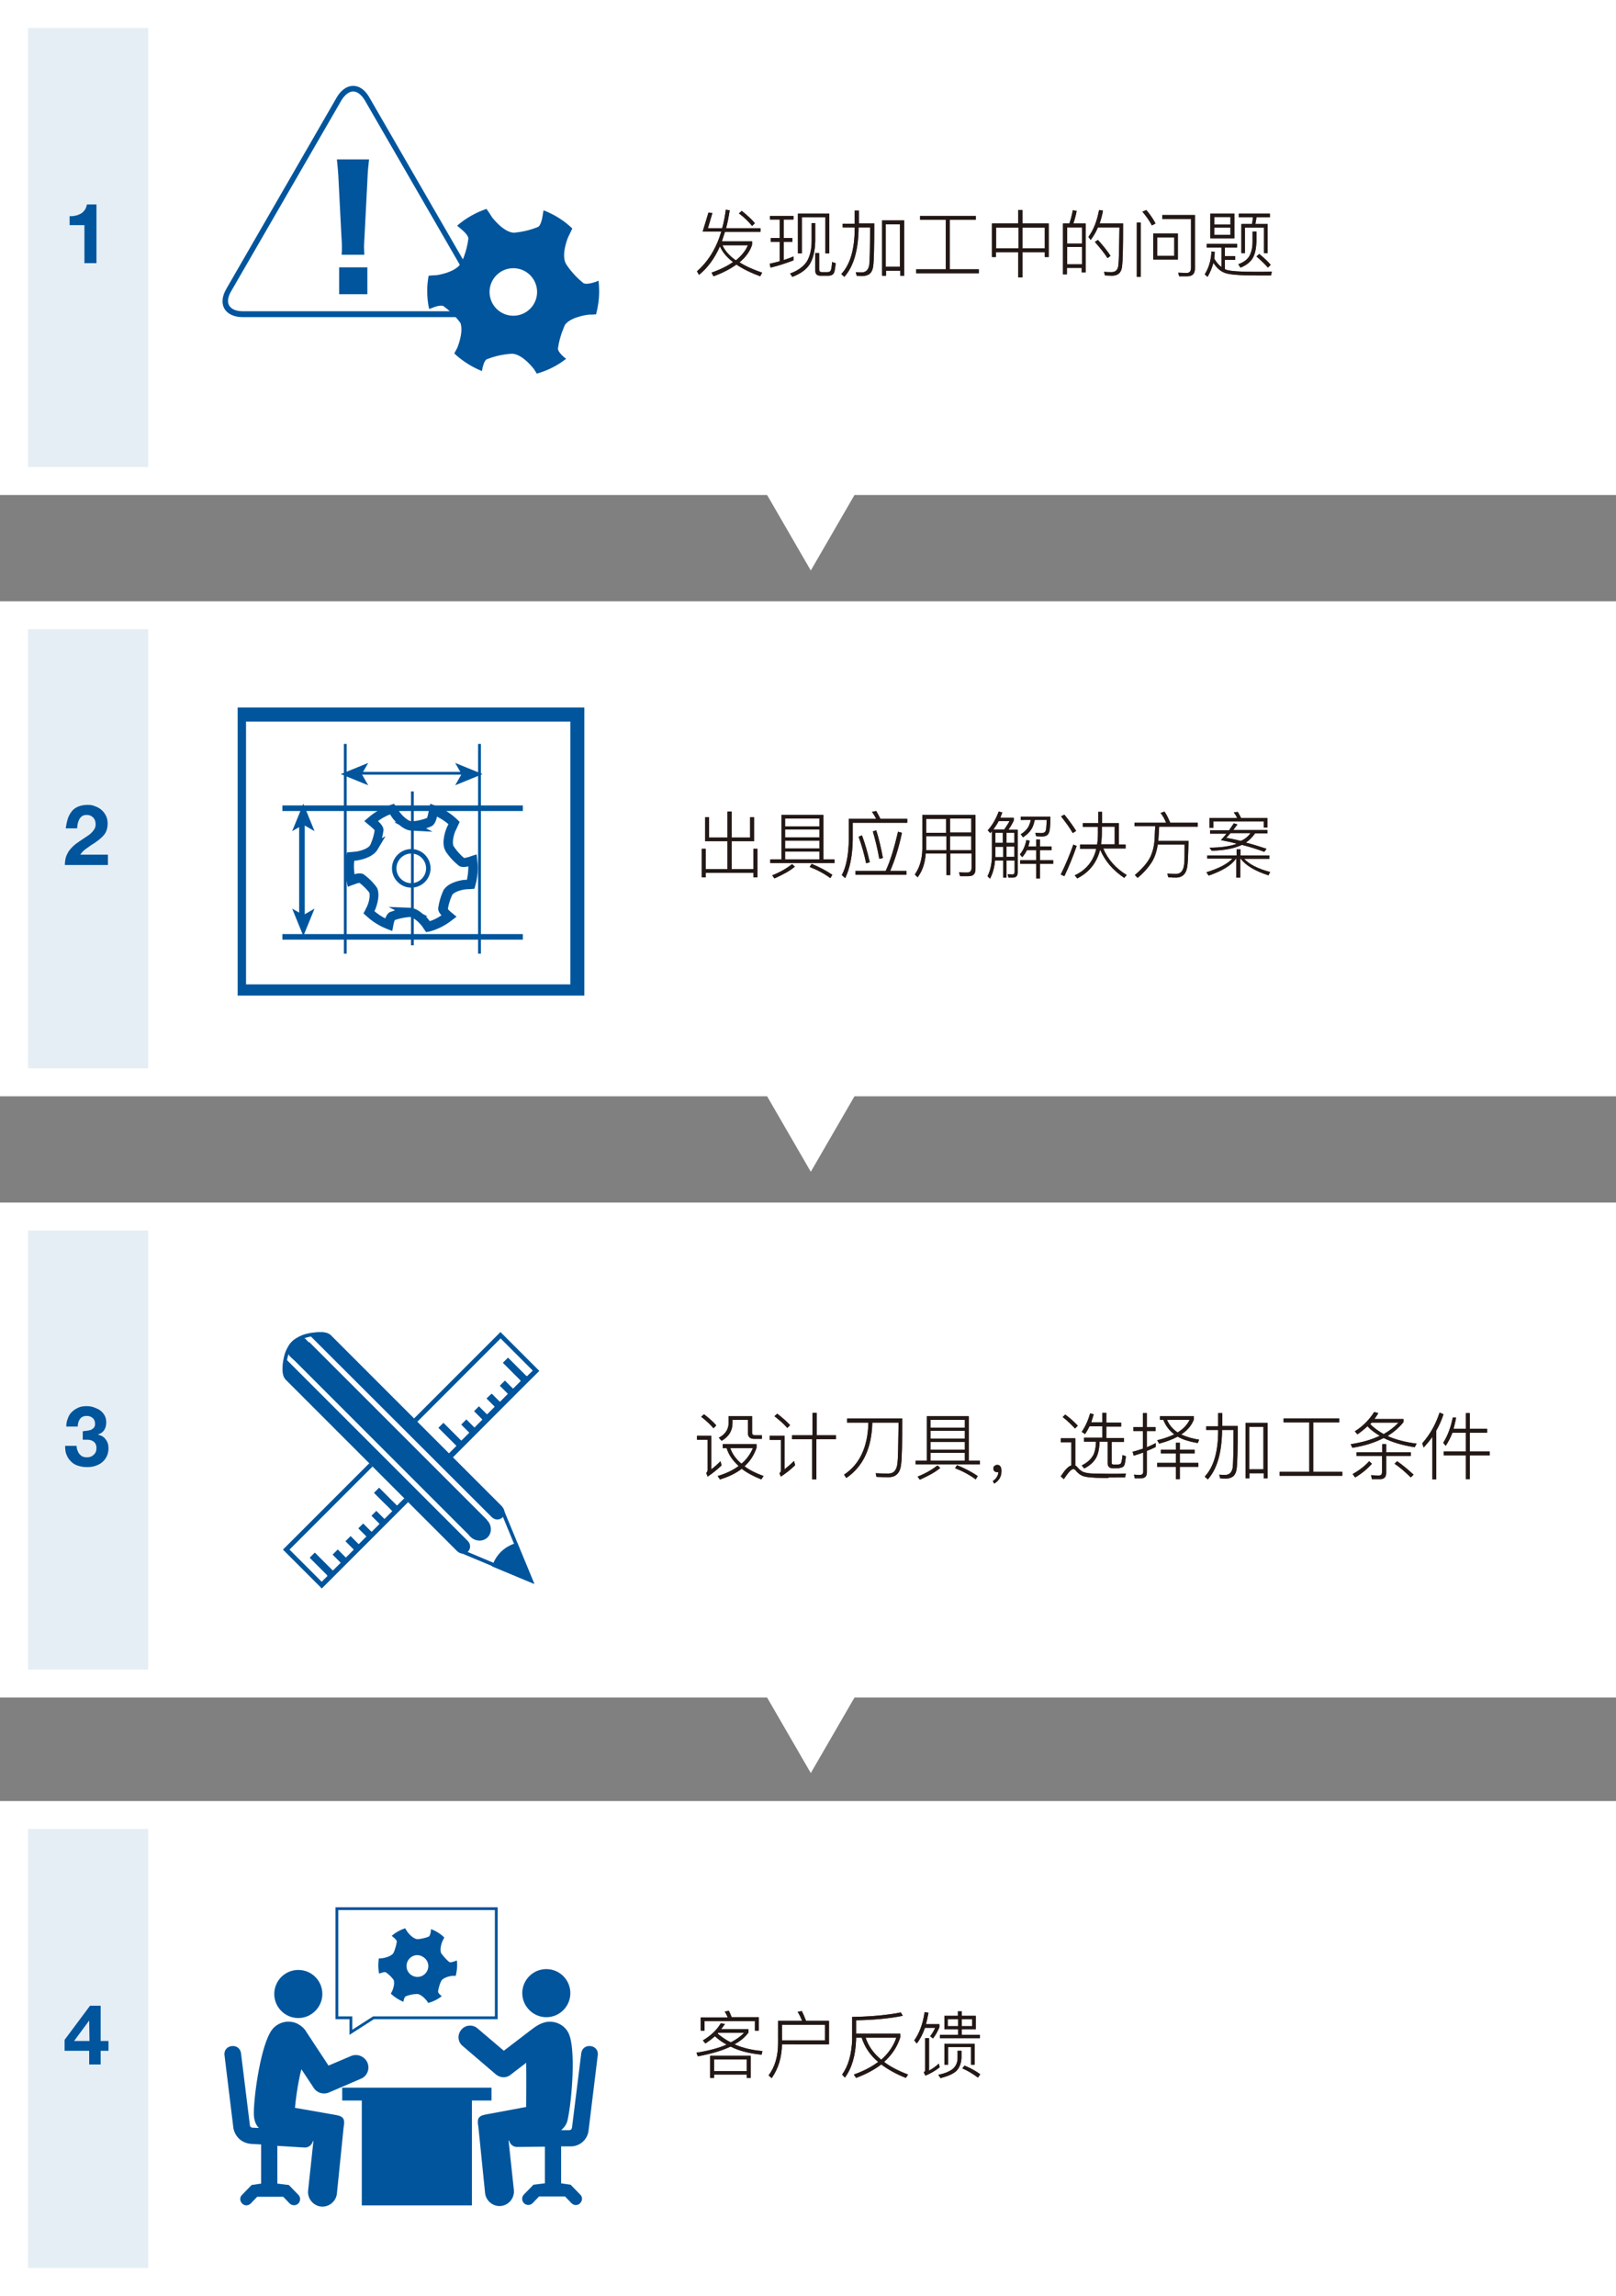 <?xml version="1.0" encoding="utf-8"?>
<!-- Generator: Adobe Illustrator 19.1.1, SVG Export Plug-In . SVG Version: 6.00 Build 0)  -->
<svg version="1.1" id="图层_1" xmlns="http://www.w3.org/2000/svg" xmlns:xlink="http://www.w3.org/1999/xlink" x="0px" y="0px"
	 viewBox="-190 -130 578 821" style="enable-background:new -190 -130 578 821;" xml:space="preserve">
<rect x="-190" y="-130" width="578" height="821" fill="#808080" stroke="none"/>
<style type="text/css">
	.st0{fill:#FFFFFF;}
	.st1{fill:#E5EEF5;}
	.st2{fill:#00559D;}
	.st3{clip-path:url(#SVGID_2_);}
	.st4{fill:none;stroke:#00559D;stroke-miterlimit:10;}
	.st5{fill:none;}
	.st6{fill:#333333;}
	.st7{fill:#231815;}
</style>
<rect x="-190" y="-130" class="st0" width="578" height="177"/>
<rect x="-180" y="-120" class="st1" width="43" height="157"/>
<g>
	<path class="st2" d="M-63.7-97.3c1.5,0,3,1.2,4.2,3.2l39.4,68.2c1.2,2.1,1.4,4,0.7,5.2s-2.5,2-4.9,2h-78.8c-2.4,0-4.1-0.7-4.9-2
		s-0.5-3.2,0.7-5.2l39.4-68.2C-66.7-96.1-65.1-97.3-63.7-97.3 M-63.7-99.3c-2.1,0-4.3,1.4-5.9,4.2L-109-26.8
		c-3.3,5.6-0.6,10.2,5.9,10.2h78.8c6.5,0,9.2-4.6,5.9-10.2l-39.4-68.2C-59.4-97.9-61.5-99.3-63.7-99.3L-63.7-99.3z"/>
</g>
<path class="st2" d="M-67.8-38.9c0.1-1.5,0.1-2.1,0.1-2.8c0-0.8,0-0.8-0.2-4.2l-1-19.5c-0.1-2.7-0.4-5.6-0.6-7.6h11.5
	c-0.2,1.7-0.5,4.5-0.6,7.6l-1,19.5c-0.2,3.6-0.2,3.6-0.2,4.3c0,0.7,0.1,1.2,0.1,2.7C-59.5-38.9-67.8-38.9-67.8-38.9z M-68.7-24.8
	v-9.6h10.1v9.6H-68.7z"/>
<path class="st2" d="M18.5-28.9c-3.6-2.9-5.8-6.3-5.9-6.5c-0.1-0.2-0.2-0.3-0.3-0.5c0,0,0,0,0,0c-1.6-3.4,0.9-9.3,0.9-9.3
	c0.5-1,1-2,1.5-3.1c-2.9-2.8-6.4-5-10.3-6.5c-0.1,0.5-0.2,1.1-0.3,1.8c-0.6,4.1-1.8,4.2-1.8,4.2c-4.4,1.8-8.5,2-8.5,2l0,0
	c-0.1,0-0.1,0-0.2,0c-3.7-0.3-7.6-5.5-7.6-5.5c-0.6-1-1.3-2-2-3c-3.9,1.3-7.5,3.4-10.5,6c0.4,0.3,0.8,0.7,1.3,1.1
	c3.2,2.6,2.7,3.7,2.7,3.7C-23.1-39.7-25-36-25-36l0,0c-0.1,0.1-0.2,0.3-0.3,0.4l0,0c-2.1,3.1-8.5,4-8.5,4c-0.9,0-1.9,0.1-2.9,0.2
	c-0.3,1.7-0.5,3.5-0.5,5.3c0,2.3,0.2,4.5,0.7,6.6c0.3-0.1,0.5-0.2,0.8-0.3c3.8-1.6,4.5-0.6,4.5-0.6c3.1,2.3,5.2,4.9,5.9,5.9
	c1.2,3.5-1.2,9-1.2,9c-0.3,0.6-0.7,1.2-1,1.9c2.9,2.7,6.2,4.8,9.9,6.3c0-0.1,0-0.1,0-0.2c0.7-4.1,1.9-4.1,1.9-4.1
	C-11.2-3.4-7-3.5-7-3.5l0,0c0.1,0,0.2,0,0.4,0c0,0,0,0,0,0C-2.9-3.2,1,2,1,2c0.3,0.5,0.7,1.1,1,1.6c3.9-1.1,7.4-2.9,10.5-5.3
	c-0.1-0.1-0.2-0.1-0.3-0.2C9-4.5,9.6-5.6,9.6-5.6c0.6-4.3,2.3-7.8,2.5-8.3c2.3-3,8.6-3.6,8.6-3.6c0.8,0,1.7,0,2.5-0.1
	c0.7-2.6,1.1-5.4,1.1-8.3c0-1.3-0.1-2.5-0.2-3.7c-0.3,0.1-0.7,0.2-1.1,0.4C19.2-27.9,18.5-28.9,18.5-28.9z"/>
<path class="st0" d="M2.1-25.6c0,4.7-3.8,8.5-8.5,8.5s-8.5-3.8-8.5-8.5c0-4.7,3.8-8.5,8.5-8.5S2.1-30.3,2.1-25.6"/>
<polygon class="st0" points="100,74 84.2,46.7 115.8,46.7 "/>
<g>
	<g>
		<path class="st2" d="M-159.8-35.9v-13.6h-5.3v-3.2c0.7,0,1.5,0,2.1-0.2c0.7-0.1,1.3-0.4,1.9-0.7s1-0.8,1.4-1.3
			c0.4-0.5,0.6-1.2,0.8-2h3.4v21C-155.6-35.9-159.8-35.9-159.8-35.9z"/>
	</g>
</g>
<rect x="-190" y="85" class="st0" width="578" height="177"/>
<rect x="-180" y="95" class="st1" width="43" height="157"/>
<polygon class="st0" points="100,289 84.2,261.7 115.8,261.7 "/>
<g>
	<g>
		<path class="st2" d="M-165.8,162.9c0.3-1,0.8-1.9,1.4-2.7c0.6-0.8,1.4-1.4,2.4-1.8c1-0.4,2.1-0.6,3.3-0.6c1,0,1.9,0.1,2.7,0.5
			c0.9,0.3,1.6,0.7,2.3,1.3c0.7,0.6,1.2,1.3,1.6,2.1c0.4,0.8,0.6,1.7,0.6,2.8c0,1.1-0.2,2-0.5,2.7c-0.3,0.8-0.8,1.4-1.4,2
			c-0.6,0.6-1.2,1.1-1.9,1.6c-0.7,0.5-1.4,1-2.1,1.4c-0.7,0.5-1.4,1-2.1,1.5c-0.7,0.5-1.3,1.2-1.8,1.9h9.9v3.7h-15.4
			c0-1.2,0.2-2.3,0.5-3.2c0.4-0.9,0.8-1.7,1.4-2.4c0.6-0.7,1.3-1.4,2.1-2c0.8-0.6,1.7-1.2,2.6-1.8c0.5-0.3,0.9-0.6,1.5-1
			c0.5-0.3,1-0.7,1.4-1.1c0.4-0.4,0.8-0.9,1.1-1.4c0.3-0.5,0.4-1.1,0.4-1.7c0-1-0.3-1.8-0.9-2.4s-1.3-0.9-2.3-0.9
			c-0.6,0-1.1,0.1-1.6,0.4c-0.4,0.3-0.8,0.7-1,1.1c-0.3,0.5-0.4,1-0.6,1.6c-0.1,0.6-0.2,1.1-0.2,1.7h-4.1
			C-166.3,165-166.1,163.9-165.8,162.9z"/>
	</g>
</g>
<rect x="-190" y="300" class="st0" width="578" height="177"/>
<rect x="-180" y="310" class="st1" width="43" height="157"/>
<polygon class="st0" points="100,504 84.2,476.7 115.8,476.7 "/>
<g>
	<g>
		<path class="st2" d="M-159,381.6c0.5,0,1-0.2,1.5-0.3c0.4-0.2,0.8-0.5,1.1-0.8c0.3-0.4,0.4-0.8,0.4-1.4c0-0.9-0.3-1.6-0.9-2.1
			c-0.6-0.5-1.3-0.7-2.1-0.7c-1.1,0-1.9,0.4-2.4,1.1c-0.5,0.7-0.8,1.6-0.8,2.7h-4.1c0-1.1,0.2-2.1,0.6-3c0.3-0.9,0.8-1.7,1.5-2.3
			c0.6-0.6,1.4-1.1,2.3-1.5c0.9-0.4,1.9-0.5,2.9-0.5c0.8,0,1.7,0.1,2.5,0.4s1.6,0.6,2.3,1.1s1.2,1.1,1.6,1.8
			c0.4,0.7,0.6,1.5,0.6,2.5c0,1-0.2,1.9-0.7,2.7c-0.5,0.8-1.2,1.3-2.2,1.6v0.1c1.2,0.3,2.1,0.8,2.7,1.7c0.7,0.9,1,1.9,1,3.1
			c0,1.1-0.2,2.1-0.6,2.9c-0.4,0.9-1,1.6-1.7,2.2c-0.7,0.6-1.6,1-2.5,1.3c-0.9,0.3-1.9,0.4-2.9,0.4c-1.2,0-2.3-0.2-3.2-0.5
			c-1-0.3-1.8-0.8-2.5-1.5c-0.7-0.7-1.2-1.4-1.6-2.4c-0.4-0.9-0.5-2-0.5-3.2h4.1c0,0.6,0.1,1.1,0.3,1.6c0.2,0.5,0.4,1,0.7,1.3
			c0.3,0.4,0.7,0.7,1.1,0.9c0.4,0.2,1,0.3,1.6,0.3c1,0,1.8-0.3,2.4-0.9c0.7-0.6,1-1.4,1-2.4c0-0.8-0.2-1.4-0.5-1.8
			c-0.3-0.4-0.7-0.7-1.2-0.9c-0.5-0.2-1-0.3-1.6-0.3c-0.6,0-1.1,0-1.6,0v-3C-160,381.7-159.6,381.7-159,381.6z"/>
	</g>
</g>
<rect x="-190" y="514" class="st0" width="578" height="177"/>
<rect x="-180" y="524" class="st1" width="43" height="157"/>
<g>
	<g>
		<path class="st2" d="M-166.9,603.3v-3.9l9.1-12.2h3.8v12.6h2.8v3.5h-2.8v4.9h-4.1v-4.9L-166.9,603.3L-166.9,603.3z M-158.1,592.5
			l-5.4,7.3h5.5L-158.1,592.5L-158.1,592.5z"/>
	</g>
</g>
<g>
	<g>
		<defs>
			<rect id="SVGID_1_" x="-87.9" y="128.3" width="89.8" height="100.9"/>
		</defs>
		<clipPath id="SVGID_2_">
			<use xlink:href="#SVGID_1_"  style="overflow:visible;"/>
		</clipPath>
		<g class="st3">
			<g>
				<path class="st0" d="M-25.1,178.2c-2.6-2.1-4.1-4.5-4.2-4.6c-0.1-0.1-0.1-0.2-0.2-0.3c0,0,0,0,0,0c-1.1-2.4,0.7-6.7,0.7-6.7
					c0.4-0.7,0.7-1.5,1.1-2.2c-2.1-2-4.6-3.6-7.4-4.6c-0.1,0.4-0.2,0.8-0.2,1.3c-0.4,2.9-1.3,3-1.3,3c-3.1,1.3-6.1,1.4-6.1,1.4l0,0
					c-0.1,0-0.1,0-0.2,0c-2.7-0.2-5.5-3.9-5.5-3.9c-0.4-0.7-1-1.5-1.5-2.2c-2.8,0.9-5.3,2.4-7.5,4.3c0.3,0.2,0.6,0.5,0.9,0.8
					c2.3,1.8,1.9,2.6,1.9,2.6c-0.4,3.4-1.8,6-1.8,6l0,0c-0.1,0.1-0.1,0.2-0.2,0.3l0,0c-1.5,2.2-6.1,2.9-6.1,2.9
					c-0.7,0-1.4,0.1-2.1,0.2c-0.2,1.2-0.3,2.5-0.3,3.8c0,1.6,0.2,3.2,0.5,4.7c0.2-0.1,0.4-0.1,0.6-0.2c2.7-1.1,3.2-0.4,3.2-0.4
					c2.2,1.6,3.7,3.5,4.2,4.2c0.9,2.5-0.9,6.4-0.9,6.4c-0.2,0.4-0.5,0.9-0.7,1.3c2,1.9,4.4,3.5,7.1,4.5c0-0.1,0-0.1,0-0.2
					c0.5-2.9,1.4-3,1.4-3c3.1-1.2,6.1-1.3,6.1-1.3l0,0c0.1,0,0.2,0,0.3,0c0,0,0,0,0,0c2.7,0.3,5.4,4,5.4,4c0.2,0.4,0.5,0.8,0.7,1.1
					c2.8-0.8,5.3-2.1,7.5-3.8c-0.1-0.1-0.1-0.1-0.2-0.2c-2.3-1.9-1.9-2.6-1.9-2.6c0.4-3.1,1.6-5.6,1.8-5.9c1.6-2.1,6.1-2.6,6.1-2.6
					c0.6,0,1.2,0,1.8-0.1c0.5-1.9,0.8-3.9,0.8-5.9c0-0.9-0.1-1.8-0.2-2.7c-0.2,0.1-0.5,0.2-0.8,0.3
					C-24.6,178.9-25.1,178.2-25.1,178.2z"/>
				<path class="st2" d="M-37.6,203.3l-0.7-1c-0.3-0.4-0.5-0.8-0.8-1.2c-0.7-0.9-2.7-3-4.2-3.2l-0.1,0c0,0-2.6,0.1-5.4,1.1
					c-0.1,0.2-0.3,0.7-0.5,1.8l-0.4,2.1l-1.8-0.7c-2.8-1.1-5.4-2.7-7.6-4.8l-0.9-0.8l0.6-1.1c0.2-0.5,0.5-1,0.7-1.4
					c0.5-1.1,1.2-3.5,0.8-4.9c-0.5-0.7-1.8-2.2-3.5-3.5c-0.2,0-0.8,0.1-1.8,0.5c-0.2,0.1-0.4,0.2-0.6,0.2l-1.8,0.7l-0.4-1.9
					c-0.4-1.7-0.5-3.4-0.5-5.1c0-1.4,0.1-2.7,0.4-4.1l0.2-1.2l1.2-0.1c0.7-0.1,1.5-0.1,2.2-0.2c1.1-0.2,4-0.9,4.8-2.2l0.1-0.1
					c0,0,1.2-2.4,1.6-5.3c-0.1-0.2-0.5-0.6-1.3-1.3c-0.4-0.3-0.7-0.6-1-0.8l-1.4-1.2l1.4-1.2c2.4-2.1,5.1-3.6,8.1-4.6l1.1-0.4l0.7,1
					c0.5,0.7,1.1,1.5,1.5,2.2c0.7,0.9,2.7,3,4.2,3.1c0.3,0,2.8-0.2,5.4-1.2c0.1-0.2,0.3-0.7,0.5-1.8c0.1-0.5,0.2-1,0.3-1.4l0.4-1.9
					l1.8,0.7c3,1.1,5.6,2.8,7.9,5l0.8,0.8l-0.5,1.1c-0.4,0.8-0.7,1.6-1.1,2.3c-0.4,1-1.2,3.8-0.6,5.2l0.2,0.3l0,0c0,0,1.4,2.2,3.6,4
					c0.2,0,0.8-0.1,1.8-0.4c0.3-0.1,0.6-0.2,0.8-0.3l1.9-0.6l0.2,2c0.1,1,0.2,1.9,0.2,2.8c0,2.2-0.3,4.3-0.9,6.4l-0.3,1.1l-1.2,0.1
					c-0.6,0-1.3,0.1-1.9,0.1c-1.1,0.1-3.8,0.7-4.8,1.9c-0.3,0.6-1.2,2.6-1.6,5.1c0.1,0.2,0.4,0.6,1.3,1.3l1.8,1.5l-1.6,1.2
					c-2.4,1.9-5.1,3.3-8.1,4.1L-37.6,203.3z M-37.7,197.7c0.7,0.7,1.2,1.4,1.3,1.5c0,0.1,0.1,0.1,0.1,0.2c1.5-0.5,2.9-1.2,4.2-2.1
					c-1.2-1.3-1.3-2.3-1.1-3c0.5-3.2,1.7-5.8,2-6.3l0.2-0.2c2-2.6,6.7-3.2,7.3-3.2c0.2,0,0.5,0,0.7,0c0.3-1.4,0.5-2.9,0.5-4.4
					c0-0.1,0-0.3,0-0.4c-2.1,0.5-3.1,0.1-3.7-0.5c-2.7-2.2-4.3-4.7-4.4-4.9l-0.3-0.6c-1.3-3,0.5-7.4,0.7-7.9
					c0.2-0.4,0.4-0.8,0.6-1.2c-1.3-1.1-2.7-2-4.1-2.7c-0.5,2.5-1.5,3.3-2.3,3.6c-0.5,0.2-1,0.4-1.6,0.6l2.3,1.2L-43,167
					c-1.6-0.1-3.1-1.1-4.3-2.1l-1.7-0.9l0.7,0c-0.8-0.8-1.3-1.4-1.4-1.6c-0.3-0.4-0.5-0.8-0.8-1.2c-1.5,0.6-3,1.4-4.3,2.4
					c1.9,1.7,2.1,2.9,1.9,3.7c-0.1,0.8-0.3,1.6-0.5,2.4l1.3-0.7l-3,5c-1.9,2.9-6.7,3.6-7.3,3.7c-0.3,0-0.6,0-0.9,0.1
					c-0.1,0.8-0.1,1.5-0.1,2.3c0,0.8,0.1,1.7,0.2,2.5c2-0.6,3.1-0.2,3.6,0.3c2.3,1.7,3.9,3.7,4.4,4.5l0.2,0.4c1.1,3-0.7,7.2-0.9,7.7
					c-0.1,0.1-0.1,0.2-0.2,0.3c1.2,1,2.5,1.9,3.9,2.6c0.6-1.6,1.4-2.3,2.1-2.4c0.5-0.2,1-0.3,1.4-0.5l-2.3-1.2l7.9,0.3
					c1.6,0.2,3.1,1.1,4.3,2.2l1.8,0.9L-37.7,197.7z M-24.3,176.8L-24.3,176.8L-24.3,176.8z"/>
			</g>
			<path class="st2" d="M-42.9,187.4c-3.8,0-6.9-3.1-6.9-6.9s3.1-6.9,6.9-6.9c3.8,0,6.9,3.1,6.9,6.9S-39.1,187.4-42.9,187.4z
				 M-42.9,175.2c-2.9,0-5.3,2.4-5.3,5.3s2.4,5.3,5.3,5.3c2.9,0,5.3-2.4,5.3-5.3S-40,175.2-42.9,175.2z"/>
		</g>
	</g>
</g>
<path class="st2" d="M14,128v94h-116v-94H14 M19,123h-124v103H19V123L19,123z"/>
<rect x="-43" y="153" class="st2" width="1" height="55"/>
<rect x="-61" y="146" class="st2" width="37" height="1"/>
<polygon class="st2" points="-68.1,146.8 -58.3,150.8 -60.6,146.8 -58.3,142.8 "/>
<polygon class="st2" points="-17.4,146.8 -27.2,150.8 -24.9,146.8 -27.2,142.8 "/>
<rect x="-83" y="163" class="st2" width="2" height="35"/>
<polygon class="st2" points="-81.5,157.4 -85.5,167.2 -81.5,164.9 -77.5,167.2 "/>
<polygon class="st2" points="-81.5,204.7 -85.5,194.9 -81.5,197.2 -77.5,194.9 "/>
<rect x="-89" y="158" class="st2" width="86" height="2"/>
<rect x="-89" y="204" class="st2" width="86" height="2"/>
<rect x="-67" y="136" class="st2" width="1" height="75"/>
<rect x="-19" y="136" class="st2" width="1" height="75"/>
<path class="st2" d="M-22.5,385.6c-17.4,17.4-34.8,34.8-52.2,52.2c-0.1,0.1-0.1,0.1-0.2,0.2c-4.3-4.3-9.6-9.6-13.9-13.9
	c8.5-8.5,17.1-17.1,25.6-25.6c17.3-17.3,34.7-34.7,52-52c0.1-0.1,0.1-0.1,0.2-0.2c4.3,4.3,9.6,9.6,13.9,13.9
	C-5.6,368.6-14,377.1-22.5,385.6z M0.5,360.1c-0.1-0.1-0.1-0.1-0.2-0.2c-3.7-3.7-7.4-7.4-11.1-11.1c-0.2-0.2-0.2-0.2-0.4,0.1
	c-25,25-50,50-75,75c-0.2,0.2-0.2,0.2,0,0.4c3.7,3.7,7.4,7.4,11.1,11.1c0.2,0.2,0.2,0.2,0.4-0.1c0.6-0.6,1.2-1.2,1.8-1.8
	c-0.1-0.1-0.2-0.2-0.2-0.3c-2-2-4-4-6-6c-0.2-0.2-0.2-0.2,0.1-0.5c0.5-0.5,0.9-0.9,1.4-1.4c0.2-0.2,0.3-0.2,0.4,0c2,2,4,4,6,6
	c0.1,0.1,0.2,0.2,0.3,0.2c0.9-0.9,1.8-1.8,2.7-2.7c-1-1-1.9-1.9-2.9-2.9c0.6-0.6,1.2-1.2,1.9-1.9c1,1,1.9,1.9,2.9,2.9
	c0.1-0.1,0.1-0.1,0.2-0.2c0.8-0.8,1.6-1.6,2.4-2.4c0.2-0.2,0.2-0.2,0-0.4c-0.9-0.9-1.7-1.7-2.6-2.6c-0.1-0.1-0.1-0.1-0.2-0.2
	c0.6-0.6,1.2-1.2,1.9-1.9c1,1,2,2,2.9,2.9c0.9-0.9,1.8-1.8,2.7-2.7c-1-1-1.9-1.9-2.9-2.9c0.1-0.1,0.2-0.2,0.2-0.2
	c0.5-0.5,1-1,1.4-1.4c0.2-0.2,0.2-0.2,0.4,0c0.9,0.9,1.7,1.7,2.6,2.6c0.2,0.2,0.2,0.2,0.5-0.1c0.8-0.8,1.5-1.5,2.3-2.3
	c0.1-0.1,0.1-0.1,0.2-0.2c-1-1-2-2-2.9-2.9c0.6-0.6,1.2-1.2,1.8-1.8c1,1,1.9,1.9,2.9,2.9c0.1-0.1,0.1-0.1,0.2-0.2
	c0.8-0.8,1.5-1.5,2.3-2.3c0.3-0.3,0.3-0.3,0-0.5c-0.9-1-1.9-1.9-2.9-2.9c-1.1-1.1-2.1-2.1-3.2-3.2c-0.2-0.2-0.2-0.2,0-0.4
	c0.5-0.5,1-1,1.5-1.5c0.2-0.2,0.2-0.2,0.4,0c2,2,4,4,6,6c0.1,0.1,0.1,0.1,0.2,0.2c0.9-0.9,1.8-1.8,2.7-2.7c-1-1-1.9-2-2.9-2.9
	c0.6-0.6,1.2-1.2,1.9-1.9c1,1,1.9,1.9,2.9,2.9c0.1-0.1,0.1-0.1,0.2-0.2c0.8-0.8,1.6-1.6,2.4-2.4c0.2-0.2,0.2-0.2,0-0.4
	c-0.9-0.9-1.7-1.7-2.6-2.6c-0.1-0.1-0.1-0.1-0.2-0.2c0.6-0.6,1.2-1.2,1.9-1.9c1,1,1.9,1.9,2.9,2.9c0.9-0.9,1.8-1.8,2.7-2.7
	c-1-1-1.9-1.9-2.9-2.9c0.1-0.1,0.1-0.2,0.2-0.2c0.5-0.5,1-1,1.4-1.5c0.2-0.2,0.2-0.2,0.4,0c0.9,0.9,1.7,1.7,2.6,2.6
	c0.2,0.2,0.2,0.2,0.4,0c0.8-0.8,1.6-1.6,2.4-2.4c0.1-0.1,0.1-0.1,0.2-0.2c-1-1-2-2-2.9-2.9c0.6-0.6,1.2-1.2,1.9-1.9
	c1,1,1.9,1.9,2.9,2.9c0.9-0.9,1.8-1.8,2.7-2.7c-0.1-0.1-0.1-0.1-0.2-0.2c-2-2-4-4-6.1-6.1c-0.2-0.2-0.2-0.2,0.1-0.4
	c0.5-0.5,1-1,1.4-1.4c0.2-0.2,0.2-0.2,0.4,0c2,2,4,4,6,6c0.2,0.2,0.2,0.2,0.5-0.1c0.8-0.8,1.5-1.5,2.3-2.3c0.1-0.1,0.1-0.1,0.2-0.2
	c-1-1-2-2-2.9-2.9c0.6-0.6,1.2-1.2,1.9-1.9c1,1,1.9,1.9,2.9,2.9c0.1-0.1,0.2-0.1,0.2-0.2c0.8-0.8,1.6-1.6,2.4-2.4
	c0.2-0.2,0.2-0.2,0-0.4c-0.9-0.9-1.7-1.7-2.6-2.6c-0.1-0.1-0.1-0.1-0.2-0.2c0.6-0.6,1.2-1.2,1.8-1.8c1,1,2,2,2.9,2.9
	c0.9-0.9,1.8-1.8,2.7-2.7c-0.1-0.1-0.1-0.1-0.2-0.2c-0.9-0.9-1.7-1.7-2.6-2.6c-0.1-0.1-0.1-0.2,0-0.3c0.6-0.5,1.1-1.1,1.7-1.6
	c0.1,0.1,0.1,0.1,0.2,0.1c0.9,0.9,1.7,1.7,2.6,2.6c0.2,0.2,0.3,0.2,0.5-0.1c0.8-0.8,1.5-1.5,2.3-2.3c0.1-0.1,0.1-0.1,0.2-0.2
	c-1-1-2-2-2.9-2.9c0.6-0.6,1.2-1.2,1.9-1.9c1,1,2,2,2.9,2.9c0.9-0.9,1.8-1.8,2.7-2.7c-0.1-0.1-0.1-0.2-0.2-0.3c-2-2-4-4-6-6
	c-0.2-0.2-0.2-0.2,0.1-0.5c0.4-0.4,0.9-0.9,1.3-1.3c0.3-0.3,0.3-0.3,0.5-0.1c2,2,4,4,6,6c0.1,0.1,0.2,0.2,0.3,0.3
	C-0.8,361.4-0.2,360.8,0.5,360.1z"/>
<path class="st0" d="M-1.5,362.1c0.7-0.7,1.4-1.4,2-2c-0.1-0.1-0.1-0.1-0.2-0.2c-3.7-3.7-7.4-7.4-11.1-11.1
	c-0.2-0.2-0.2-0.2-0.4,0.1c-25,25-50,50-75,75c-0.2,0.2-0.2,0.2,0,0.4c3.7,3.7,7.4,7.4,11.1,11.1c0.2,0.2,0.2,0.2,0.4-0.1
	c0.6-0.6,1.2-1.2,1.8-1.8c-0.1-0.1-0.2-0.2-0.2-0.3c-2-2-4-4-6-6c-0.2-0.2-0.2-0.2,0.1-0.5c0.5-0.5,0.9-0.9,1.4-1.4
	c0.2-0.2,0.3-0.2,0.4,0c2,2,4,4,6,6c0.1,0.1,0.2,0.2,0.3,0.2c0.9-0.9,1.8-1.8,2.7-2.7c-1-1-1.9-1.9-2.9-2.9c0.6-0.6,1.2-1.2,1.9-1.9
	c1,1,1.9,1.9,2.9,2.9c0.1-0.1,0.1-0.1,0.2-0.2c0.8-0.8,1.6-1.6,2.4-2.4c0.2-0.2,0.2-0.2,0-0.4c-0.9-0.9-1.7-1.7-2.6-2.6
	c-0.1-0.1-0.1-0.1-0.2-0.2c0.6-0.6,1.2-1.2,1.9-1.9c1,1,2,2,2.9,2.9c0.9-0.9,1.8-1.8,2.7-2.7c-1-1-1.9-1.9-2.9-2.9
	c0.1-0.1,0.2-0.2,0.2-0.2c0.5-0.5,1-1,1.4-1.4c0.2-0.2,0.2-0.2,0.4,0c0.9,0.9,1.7,1.7,2.6,2.6c0.2,0.2,0.2,0.2,0.5-0.1
	c0.8-0.8,1.5-1.5,2.3-2.3c0.1-0.1,0.1-0.1,0.2-0.2c-1-1-2-2-2.9-2.9c0.6-0.6,1.2-1.2,1.8-1.8c1,1,1.9,1.9,2.9,2.9
	c0.1-0.1,0.1-0.1,0.2-0.2c0.8-0.8,1.5-1.5,2.3-2.3c0.3-0.3,0.3-0.3,0-0.5c-0.9-1-1.9-1.9-2.9-2.9c-1.1-1.1-2.1-2.1-3.2-3.2
	c-0.2-0.2-0.2-0.2,0-0.4c0.5-0.5,1-1,1.5-1.5c0.2-0.2,0.2-0.2,0.4,0c2,2,4,4,6,6c0.1,0.1,0.1,0.1,0.2,0.2c0.9-0.9,1.8-1.8,2.7-2.7
	c-1-1-1.9-2-2.9-2.9c0.6-0.6,1.2-1.2,1.9-1.9c1,1,1.9,1.9,2.9,2.9c0.1-0.1,0.1-0.1,0.2-0.2c0.8-0.8,1.6-1.6,2.4-2.4
	c0.2-0.2,0.2-0.2,0-0.4c-0.9-0.9-1.7-1.7-2.6-2.6c-0.1-0.1-0.1-0.1-0.2-0.2c0.6-0.6,1.2-1.2,1.9-1.9c1,1,1.9,1.9,2.9,2.9
	c0.9-0.9,1.8-1.8,2.7-2.7c-1-1-1.9-1.9-2.9-2.9c0.1-0.1,0.1-0.2,0.2-0.2c0.5-0.5,1-1,1.4-1.5c0.2-0.2,0.2-0.2,0.4,0
	c0.9,0.9,1.7,1.7,2.6,2.6c0.2,0.2,0.2,0.2,0.4,0c0.8-0.8,1.6-1.6,2.4-2.4c0.1-0.1,0.1-0.1,0.2-0.2c-1-1-2-2-2.9-2.9
	c0.6-0.6,1.2-1.2,1.9-1.9c1,1,1.9,1.9,2.9,2.9c0.9-0.9,1.8-1.8,2.7-2.7c-0.1-0.1-0.1-0.1-0.2-0.2c-2-2-4-4-6.1-6.1
	c-0.2-0.2-0.2-0.2,0.1-0.4c0.5-0.5,1-1,1.4-1.4c0.2-0.2,0.2-0.2,0.4,0c2,2,4,4,6,6c0.2,0.2,0.2,0.2,0.5-0.1c0.8-0.8,1.5-1.5,2.3-2.3
	c0.1-0.1,0.1-0.1,0.2-0.2c-1-1-2-2-2.9-2.9c0.6-0.6,1.2-1.2,1.9-1.9c1,1,1.9,1.9,2.9,2.9c0.1-0.1,0.2-0.1,0.2-0.2
	c0.8-0.8,1.6-1.6,2.4-2.4c0.2-0.2,0.2-0.2,0-0.4c-0.9-0.9-1.7-1.7-2.6-2.6c-0.1-0.1-0.1-0.1-0.2-0.2c0.6-0.6,1.2-1.2,1.8-1.8
	c1,1,2,2,2.9,2.9c0.9-0.9,1.8-1.8,2.7-2.7c-0.1-0.1-0.1-0.1-0.2-0.2c-0.9-0.9-1.7-1.7-2.6-2.6c-0.1-0.1-0.1-0.2,0-0.3
	c0.6-0.5,1.1-1.1,1.7-1.6c0.1,0.1,0.1,0.1,0.2,0.1c0.9,0.9,1.7,1.7,2.6,2.6c0.2,0.2,0.3,0.2,0.5-0.1c0.8-0.8,1.5-1.5,2.3-2.3
	c0.1-0.1,0.1-0.1,0.2-0.2c-1-1-2-2-2.9-2.9c0.6-0.6,1.2-1.2,1.9-1.9c1,1,2,2,2.9,2.9c0.9-0.9,1.8-1.8,2.7-2.7
	c-0.1-0.1-0.1-0.2-0.2-0.3c-2-2-4-4-6-6c-0.2-0.2-0.2-0.2,0.1-0.5c0.4-0.4,0.9-0.9,1.3-1.3c0.3-0.3,0.3-0.3,0.5-0.1c2,2,4,4,6,6
	C-1.7,362-1.6,362-1.5,362.1z"/>
<path class="st0" d="M1.1,436.4l-10.7-25.9l-0.8-1.7l-61.5-61.5l-2.5-0.8c0,0-6.9-1-11.2,3.3c-4.3,4.3-3.1,11.6-3.1,11.6l0.8,1.8
	l61.5,61.5l1.7,0.8L1.1,436.4z"/>
<path class="st2" d="M-76.2,347.7c0.8,0,1.3,0.1,1.6,0.1l2.1,0.7l61.1,61.1l0.7,1.4l9.5,23l-22.8-9.6l-1.5-0.7l-61.2-61.2l-0.7-1.4
	c-0.1-1-0.8-6.9,2.7-10.3C-82.1,348.1-78.3,347.7-76.2,347.7 M-76.2,346.4c-2.4,0-6.5,0.5-9.4,3.4c-4.3,4.3-3.1,11.6-3.1,11.6
	l0.8,1.8l61.5,61.5l1.7,0.8l25.8,10.8l-10.7-25.9l-0.8-1.7l-61.5-61.5l-2.5-0.8C-74.4,346.5-75.1,346.4-76.2,346.4L-76.2,346.4z"/>
<path class="st2" d="M-71.9,347.3l61.5,61.5c1.1,1.1,1.1,2.8,0.1,3.8c-1,1-2.7,1-3.8-0.1L-78.7,348c-1.1-1.1,0.7-1.5,2.1-1.6
	C-75.1,346.3-73,346.2-71.9,347.3z"/>
<rect x="-95.6" y="380.5" transform="matrix(0.707 0.707 -0.707 0.707 257.2 148.454)" class="st2" width="89.9" height="8.4"/>
<ellipse transform="matrix(-0.707 0.707 -0.707 -0.707 262.397 724.286)" class="st2" cx="-18.8" cy="416.5" rx="4.2" ry="4.5"/>
<path class="st2" d="M-85.6,349.7c-1.6,1.6-2.3,3.6-0.6,5.4c3.4,3.4,5.3,2.6,6.9,1s2.2-3.7-1-6.9C-81.9,347.4-83.9,348.1-85.6,349.7
	z"/>
<path class="st2" d="M-87.5,356.2l64.8,64.8c1.1,1.1,1.1,2.8,0.1,3.8c-1,1-2.7,1-3.8-0.1l-61.5-61.5c-1.1-1.1-1.1-3.2-1-4.7
	C-88.8,356.7-88.5,355.1-87.5,356.2z"/>
<path class="st2" d="M1.1,436.4L-5,421.7c0,0-6.6,1.1-9,8.4L1.1,436.4z"/>
<path class="st2" d="M13.3,596.9c-1.4-2.8-4.6-4.4-7.8-3.9c-2.2,0.4-3.8,1.5-5.5,2.8l-9.8,7.5l-9.4-8c-1.7-1.5-4.4-1.3-5.8,0.5
	c-1.5,1.7-1.3,4.4,0.5,5.8l11.8,10.1c1.5,1.3,3.7,1.5,5.3,0.2l5.6-4.3c0.1,5.9,0,12.5,0,15.8l-14.5,2.7c-2.8,0.5-3.1,1.7-2.6,4.4
	l2.4,23.7c0.3,2.8,2.9,4.9,5.7,4.6c2.8-0.3,4.9-2.9,4.6-5.7l-1.9-17.7l0.2,0c0.3,1.4,1.6,2.4,3,2.3l9.8-0.1v13.1l-4.1,0.5l-3.4,3.5
	c-0.9,0.9-0.8,2.3,0,3.1c0.9,0.9,2.3,0.8,3.1,0l2.3-2.4h9.3l2.3,2.4c0.9,0.9,2.3,0.9,3.1,0c0.9-0.9,0.9-2.3,0-3.1l-3.4-3.5l-3.4-0.5
	v-13.2l3.4,0c3.3,0,6-2.4,6.4-5.6l3.3-27c0.5-3.9-5.4-4.6-5.9-0.7l-3.3,26.5c-0.1,0.6-0.3,0.9-0.9,1l-3,0c1.6-1.4,2.2-2.6,2.5-4.6
	C14.5,620.9,16.1,602.3,13.3,596.9L13.3,596.9z M-92.8,595.9c2-2.7,5.7-3.8,8.9-2.4c1.5,0.7,2.8,1.8,3.5,3.1l7.9,12l8-3.4
	c2.3-1,4.9,0.1,5.9,2.3c1,2.3-0.1,4.9-2.3,5.8l-11.4,4.9c-2.1,0.9-4.5,0.1-5.6-1.8l-4.3-6.5c-0.3,1.1-0.6,2.3-0.8,3.5
	c-0.7,3.5-1.2,7.1-1.5,10.3l14.8,2.6c2.8,0.5,3.1,1.7,2.6,4.4l-2.4,23.7c-0.3,2.8-2.9,4.9-5.7,4.6c-2.8-0.3-4.9-2.9-4.6-5.7
	l1.9-17.7l-0.2,0c-0.3,1.4-1.6,2.4-3,2.3l-9.7-0.6v13.5l4.1,0.5l3.4,3.5c0.9,0.9,0.8,2.3,0,3.1c-0.9,0.9-2.3,0.8-3.1,0l-2.3-2.4
	h-9.3l-2.3,2.4c-0.9,0.9-2.3,0.9-3.1,0c-0.9-0.9-0.9-2.3,0-3.1l3.4-3.5l3.4-0.5v-14l-3.6-0.2c-3.3-0.3-5.6-2.4-6.3-5.5l-3.2-26.2
	c-0.5-3.9,5.4-4.6,5.9-0.7l3.2,25.9c0.1,0.4,0.4,0.6,0.8,0.7l2.4,0.1c-1.5-1.4-1.9-3.8-1.8-5.8C-99.1,618.4-96.6,601.1-92.8,595.9
	L-92.8,595.9z M-83.3,574.4c4.8,0,8.6,3.9,8.6,8.6s-3.9,8.6-8.6,8.6c-4.8,0-8.6-3.9-8.6-8.6S-88.1,574.4-83.3,574.4L-83.3,574.4z
	 M-67.6,616.5h53.4v4.6h-7v37.5h-39.4v-37.5h-7V616.5L-67.6,616.5z M5.4,574.1c-4.8,0-8.6,3.9-8.6,8.6s3.9,8.6,8.6,8.6
	c4.8,0,8.6-3.9,8.6-8.6S10.2,574.1,5.4,574.1z"/>
<polygon class="st4" points="-12.5,552.5 -69.5,552.5 -69.5,591.5 -64.5,591.5 -64.5,596.7 -56.4,591.5 -12.5,591.5 "/>
<path class="st2" d="M-29.4,571.5c-1.6-1.3-2.6-2.9-2.7-2.9c0-0.1-0.1-0.1-0.1-0.2c0,0,0,0,0,0c-0.7-1.5,0.4-4.2,0.4-4.2
	c0.2-0.4,0.5-0.9,0.7-1.4c-1.3-1.3-2.9-2.3-4.7-3c-0.1,0.2-0.1,0.5-0.1,0.8c-0.3,1.9-0.8,1.9-0.8,1.9c-2,0.8-3.9,0.9-3.9,0.9l0,0
	c0,0-0.1,0-0.1,0c-1.7-0.1-3.5-2.5-3.5-2.5c-0.3-0.5-0.6-0.9-0.9-1.4c-1.8,0.6-3.4,1.5-4.8,2.7c0.2,0.2,0.4,0.3,0.6,0.5
	c1.5,1.2,1.2,1.7,1.2,1.7c-0.3,2.1-1.1,3.8-1.1,3.8l0,0c0,0.1-0.1,0.1-0.1,0.2l0,0c-1,1.4-3.9,1.8-3.9,1.8c-0.4,0-0.9,0.1-1.3,0.1
	c-0.1,0.8-0.2,1.6-0.2,2.4c0,1,0.1,2,0.3,3c0.1,0,0.2-0.1,0.4-0.1c1.7-0.7,2.1-0.3,2.1-0.3c1.4,1,2.4,2.2,2.7,2.7
	c0.6,1.6-0.6,4.1-0.6,4.1c-0.2,0.3-0.3,0.6-0.4,0.8c1.3,1.2,2.8,2.2,4.5,2.9c0,0,0-0.1,0-0.1c0.3-1.8,0.9-1.9,0.9-1.9
	c2-0.8,3.9-0.8,3.9-0.8l0,0c0.1,0,0.1,0,0.2,0c0,0,0,0,0,0c1.7,0.2,3.4,2.5,3.4,2.5c0.1,0.2,0.3,0.5,0.5,0.7
	c1.8-0.5,3.4-1.3,4.8-2.4c0,0-0.1-0.1-0.1-0.1c-1.5-1.2-1.2-1.7-1.2-1.7c0.3-2,1-3.5,1.2-3.8c1-1.4,3.9-1.7,3.9-1.7
	c0.4,0,0.8,0,1.2,0c0.3-1.2,0.5-2.5,0.5-3.8c0-0.6,0-1.1-0.1-1.7c-0.2,0.1-0.3,0.1-0.5,0.2C-29.1,572-29.4,571.5-29.4,571.5z"/>
<path class="st0" d="M-36.8,573c0,2.1-1.7,3.9-3.9,3.9c-2.1,0-3.9-1.7-3.9-3.9c0-2.1,1.7-3.9,3.9-3.9
	C-38.6,569.2-36.8,570.9-36.8,573"/>
<rect id="_x3C_スライス_x3E__2_" x="-190" y="-22" class="st5" width="578" height="821"/>
<g>
	<g>
		<path class="st6" d="M61.3-47.1l2.1-6.9l1.4,0.2l-1.6,5.4h5.1c0.6-2.1,1-4.3,1.3-6.6l1.4,0.2c-0.4,2.5-0.8,4.6-1.3,6.4H82v1.3
			H69.3c-0.4,1.3-0.8,2.5-1.1,3.4h10.8v1.2c-0.7,2.3-2.2,4.4-4.5,6.3c2.2,1.4,4.9,2.6,8.1,3.7l-0.7,1.3c-3.5-1.3-6.3-2.7-8.5-4.2
			c-2.1,1.5-4.9,3-8.2,4.2l-0.7-1.3c3.1-1.1,5.7-2.4,7.7-3.8c-2.3-1.7-3.8-3.6-4.7-5.6c-1.9,4.3-4.4,7.7-7.5,10.2l-0.7-1.3
			c4-3.5,6.9-8.2,8.7-14.2H61.3z M68.4-42.3c0.9,2,2.5,3.8,4.8,5.4c2.1-1.7,3.5-3.5,4.3-5.4H68.4z M75.3-54.6c1.9,1.5,3.5,3,4.7,4.4
			l-1,1c-1.2-1.5-2.7-3-4.7-4.5L75.3-54.6z"/>
		<path class="st6" d="M85.7-44.9h3.2v-6.6h-3.5v-1.3h8.4v1.3h-3.5v6.6h3.1v1.4h-3.1v6.5c1.2-0.4,2.4-0.8,3.5-1.3v1.4
			c-2.6,1-5.3,1.9-8.2,2.6l-0.3-1.4c1.2-0.3,2.4-0.5,3.6-0.9v-6.9h-3.2V-44.9z M100.3-50.2h1.3v6.4c-0.1,3.5-0.7,6.2-2,8.3
			c-1.2,1.9-3.3,3.4-6.2,4.5l-0.8-1.2c2.8-1,4.8-2.5,6-4.3c1.1-1.9,1.7-4.3,1.7-7.3V-50.2z M106.6-53.6v14.2h-1.4v-12.9h-8.4v12.9
			h-1.4v-14.2H106.6z M103.5-31.4c-1.3,0-1.9-0.6-1.9-1.9v-6.2h1.4v5.9c0,0.6,0.3,0.9,0.9,0.9h2c0.5,0,0.9-0.1,1.1-0.4
			c0.3-0.3,0.5-1.4,0.6-3.2l1.3,0.4c-0.2,2.1-0.4,3.4-0.9,3.9c-0.4,0.4-1,0.6-1.8,0.6H103.5z"/>
		<path class="st6" d="M115.8-54.7h1.4v4.6h5.5c0,8.3-0.1,13.4-0.4,15.4c-0.3,2.3-1.6,3.4-3.9,3.4c-0.4,0-1,0-2-0.1l-0.3-1.3
			c0.8,0.1,1.5,0.1,2.1,0.1c1.5,0,2.4-0.9,2.7-2.6c0.2-1.5,0.3-6,0.3-13.5h-4.1v0.3c-0.1,7.9-1.8,13.7-5.1,17.4l-1.1-1
			c3.2-3.4,4.8-8.9,4.8-16.4v-0.3h-4.3V-50h4.3V-54.7z M133.4-51.2v19.8H132v-1.8h-5.1v1.8h-1.4v-19.8H133.4z M126.8-34.6h5.1v-15.2
			h-5.1V-34.6z"/>
		<path class="st6" d="M148.4-51.4h-9.3v-1.4h19.9v1.4h-9.3v17.7h10.4v1.4h-22.4v-1.4h10.6V-51.4z"/>
		<path class="st6" d="M174.2-54.9h1.5v4.8h9.4v12h-1.4v-1.7h-8v9h-1.5v-9h-8v1.7h-1.4v-12h9.4V-54.9z M166.3-41.2h8v-7.4h-8V-41.2z
			 M175.7-41.2h8v-7.4h-8V-41.2z"/>
		<path class="st6" d="M198.3-50.1v17.5h-1.4v-1.6h-5.3v2.3h-1.4v-18.2h2.3c0.5-1.5,0.9-3,1.2-4.7l1.4,0.2c-0.3,1.6-0.7,3.1-1.2,4.5
			H198.3z M191.7-42.9h5.3v-5.8h-5.3V-42.9z M191.7-35.5h5.3v-6.2h-5.3V-35.5z M211.7-50.1c0,8.3-0.1,13.5-0.4,15.6
			c-0.3,2.1-1.5,3.1-3.6,3.1l-2.5-0.1l-0.3-1.3c1,0.1,1.9,0.1,2.7,0.1c1.4,0,2.2-0.8,2.4-2.3c0.2-1.4,0.3-6,0.4-13.7h-7.7
			c-0.7,1.7-1.6,3.2-2.6,4.5l-0.8-1.1c1.9-2.6,3.1-5.8,3.8-9.6l1.4,0.2c-0.3,1.7-0.7,3.2-1.2,4.6H211.7z M202.7-44.2
			c2,2.2,3.5,4.1,4.5,5.7l-1.1,0.8c-1-1.7-2.6-3.6-4.5-5.8L202.7-44.2z"/>
		<path class="st6" d="M216.6-50.4h1.4V-31h-1.4V-50.4z M220-54.9c1.3,1.5,2.4,3.1,3.3,4.8l-1.3,0.7c-1-1.9-2.2-3.5-3.4-4.9
			L220-54.9z M222.5-46.5h8.8v9.3h-8.8V-46.5z M230-38.5v-6.6h-6.1v6.6H230z M231.8-31.1l-0.4-1.4l3,0.1c1.1,0,1.6-0.6,1.6-1.9
			v-17.4h-10.3v-1.4h11.7V-34c0,1.9-0.9,2.8-2.8,2.8H231.8z"/>
		<path class="st6" d="M264.9-32.9l-0.3,1.4h-5c-6.2,0-10.1-0.3-11.7-1c-1.5-0.6-2.8-1.8-3.9-3.5c-0.5,1.8-1.2,3.5-2.1,5l-1-0.9
			c1.5-2.4,2.3-5.2,2.4-8.2l1.2,0.2c-0.1,0.9-0.1,1.7-0.2,2.4c0.8,1.3,1.6,2.3,2.6,3v-7h-5.3v-1.3h10.9v1.3h-4.4v3.1h3.7v1.3h-3.7
			v3.3c0.1,0.1,0.3,0.2,0.6,0.3c1.6,0.5,5.1,0.7,10.6,0.7C262.1-32.8,264-32.8,264.9-32.9z M242.9-53.6h8.6v8.8h-8.6V-53.6z
			 M244.3-49.7h5.8v-2.7h-5.8V-49.7z M250.1-46v-2.6h-5.8v2.6H250.1z M258-47.2h1.4v3.6c-0.1,2.5-0.5,4.5-1.4,6
			c-0.9,1.4-2.3,2.5-4.3,3.3l-0.8-1.2c1.9-0.7,3.3-1.7,4-3c0.7-1.3,1.1-3,1.1-5V-47.2z M253.1-53.6h11.1v1.3h-4.8
			c-0.1,0.7-0.2,1.6-0.4,2.4h4.4v10.4h-1.3v-9.1h-6.8v9.1H254v-10.4h3.8c0.1-0.7,0.3-1.5,0.3-2.4h-5V-53.6z M260.4-39.2
			c1.7,1.4,3.1,2.7,4.1,3.9l-1,1c-1-1.2-2.4-2.5-4.1-4L260.4-39.2z"/>
	</g>
	<g>
		<path class="st7" d="M61.3-47.1l2.1-6.9l1.4,0.2l-1.6,5.4h5.1c0.6-2.1,1-4.3,1.3-6.6l1.4,0.2c-0.4,2.5-0.8,4.6-1.3,6.4H82v1.3
			H69.3c-0.4,1.3-0.8,2.5-1.1,3.4h10.8v1.2c-0.7,2.3-2.2,4.4-4.5,6.3c2.2,1.4,4.9,2.6,8.1,3.7l-0.7,1.3c-3.5-1.3-6.3-2.7-8.5-4.2
			c-2.1,1.5-4.9,3-8.2,4.2l-0.7-1.3c3.1-1.1,5.7-2.4,7.7-3.8c-2.3-1.7-3.8-3.6-4.7-5.6c-1.9,4.3-4.4,7.7-7.5,10.2l-0.7-1.3
			c4-3.5,6.9-8.2,8.7-14.2H61.3z M68.4-42.3c0.9,2,2.5,3.8,4.8,5.4c2.1-1.7,3.5-3.5,4.3-5.4H68.4z M75.3-54.6c1.9,1.5,3.5,3,4.7,4.4
			l-1,1c-1.2-1.5-2.7-3-4.7-4.5L75.3-54.6z"/>
		<path class="st7" d="M85.7-44.9h3.2v-6.6h-3.5v-1.3h8.4v1.3h-3.5v6.6h3.1v1.4h-3.1v6.5c1.2-0.4,2.4-0.8,3.5-1.3v1.4
			c-2.6,1-5.3,1.9-8.2,2.6l-0.3-1.4c1.2-0.3,2.4-0.5,3.6-0.9v-6.9h-3.2V-44.9z M100.3-50.2h1.3v6.4c-0.1,3.5-0.7,6.2-2,8.3
			c-1.2,1.9-3.3,3.4-6.2,4.5l-0.8-1.2c2.8-1,4.8-2.5,6-4.3c1.1-1.9,1.7-4.3,1.7-7.3V-50.2z M106.6-53.6v14.2h-1.4v-12.9h-8.4v12.9
			h-1.4v-14.2H106.6z M103.5-31.4c-1.3,0-1.9-0.6-1.9-1.9v-6.2h1.4v5.9c0,0.6,0.3,0.9,0.9,0.9h2c0.5,0,0.9-0.1,1.1-0.4
			c0.3-0.3,0.5-1.4,0.6-3.2l1.3,0.4c-0.2,2.1-0.4,3.4-0.9,3.9c-0.4,0.4-1,0.6-1.8,0.6H103.5z"/>
		<path class="st7" d="M115.8-54.7h1.4v4.6h5.5c0,8.3-0.1,13.4-0.4,15.4c-0.3,2.3-1.6,3.4-3.9,3.4c-0.4,0-1,0-2-0.1l-0.3-1.3
			c0.8,0.1,1.5,0.1,2.1,0.1c1.5,0,2.4-0.9,2.7-2.6c0.2-1.5,0.3-6,0.3-13.5h-4.1v0.3c-0.1,7.9-1.8,13.7-5.1,17.4l-1.1-1
			c3.2-3.4,4.8-8.9,4.8-16.4v-0.3h-4.3V-50h4.3V-54.7z M133.4-51.2v19.8H132v-1.8h-5.1v1.8h-1.4v-19.8H133.4z M126.8-34.6h5.1v-15.2
			h-5.1V-34.6z"/>
		<path class="st7" d="M148.4-51.4h-9.3v-1.4h19.9v1.4h-9.3v17.7h10.4v1.4h-22.4v-1.4h10.6V-51.4z"/>
		<path class="st7" d="M174.2-54.9h1.5v4.8h9.4v12h-1.4v-1.7h-8v9h-1.5v-9h-8v1.7h-1.4v-12h9.4V-54.9z M166.3-41.2h8v-7.4h-8V-41.2z
			 M175.7-41.2h8v-7.4h-8V-41.2z"/>
		<path class="st7" d="M198.3-50.1v17.5h-1.4v-1.6h-5.3v2.3h-1.4v-18.2h2.3c0.5-1.5,0.9-3,1.2-4.7l1.4,0.2c-0.3,1.6-0.7,3.1-1.2,4.5
			H198.3z M191.7-42.9h5.3v-5.8h-5.3V-42.9z M191.7-35.5h5.3v-6.2h-5.3V-35.5z M211.7-50.1c0,8.3-0.1,13.5-0.4,15.6
			c-0.3,2.1-1.5,3.1-3.6,3.1l-2.5-0.1l-0.3-1.3c1,0.1,1.9,0.1,2.7,0.1c1.4,0,2.2-0.8,2.4-2.3c0.2-1.4,0.3-6,0.4-13.7h-7.7
			c-0.7,1.7-1.6,3.2-2.6,4.5l-0.8-1.1c1.9-2.6,3.1-5.8,3.8-9.6l1.4,0.2c-0.3,1.7-0.7,3.2-1.2,4.6H211.7z M202.7-44.2
			c2,2.2,3.5,4.1,4.5,5.7l-1.1,0.8c-1-1.7-2.6-3.6-4.5-5.8L202.7-44.2z"/>
		<path class="st7" d="M216.6-50.4h1.4V-31h-1.4V-50.4z M220-54.9c1.3,1.5,2.4,3.1,3.3,4.8l-1.3,0.7c-1-1.9-2.2-3.5-3.4-4.9
			L220-54.9z M222.5-46.5h8.8v9.3h-8.8V-46.5z M230-38.5v-6.6h-6.1v6.6H230z M231.8-31.1l-0.4-1.4l3,0.1c1.1,0,1.6-0.6,1.6-1.9
			v-17.4h-10.3v-1.4h11.7V-34c0,1.9-0.9,2.8-2.8,2.8H231.8z"/>
		<path class="st7" d="M264.9-32.9l-0.3,1.4h-5c-6.2,0-10.1-0.3-11.7-1c-1.5-0.6-2.8-1.8-3.9-3.5c-0.5,1.8-1.2,3.5-2.1,5l-1-0.9
			c1.5-2.4,2.3-5.2,2.4-8.2l1.2,0.2c-0.1,0.9-0.1,1.7-0.2,2.4c0.8,1.3,1.6,2.3,2.6,3v-7h-5.3v-1.3h10.9v1.3h-4.4v3.1h3.7v1.3h-3.7
			v3.3c0.1,0.1,0.3,0.2,0.6,0.3c1.6,0.5,5.1,0.7,10.6,0.7C262.1-32.8,264-32.8,264.9-32.9z M242.9-53.6h8.6v8.8h-8.6V-53.6z
			 M244.3-49.7h5.8v-2.7h-5.8V-49.7z M250.1-46v-2.6h-5.8v2.6H250.1z M258-47.2h1.4v3.6c-0.1,2.5-0.5,4.5-1.4,6
			c-0.9,1.4-2.3,2.5-4.3,3.3l-0.8-1.2c1.9-0.7,3.3-1.7,4-3c0.7-1.3,1.1-3,1.1-5V-47.2z M253.1-53.6h11.1v1.3h-4.8
			c-0.1,0.7-0.2,1.6-0.4,2.4h4.4v10.4h-1.3v-9.1h-6.8v9.1H254v-10.4h3.8c0.1-0.7,0.3-1.5,0.3-2.4h-5V-53.6z M260.4-39.2
			c1.7,1.4,3.1,2.7,4.1,3.9l-1,1c-1-1.2-2.4-2.5-4.1-4L260.4-39.2z"/>
	</g>
</g>
<g>
	<g>
		<path class="st6" d="M78.3,169.5v-7.3h1.4v8.6h-8v10h7.8v-7.3h1.4v10.2h-1.4v-1.6H62.4v1.6H61v-10.2h1.4v7.3h7.8v-10h-8v-8.6h1.4
			v7.3h6.6v-9.3h1.5v9.3H78.3z"/>
		<path class="st6" d="M104.5,161.4v15.9h4v1.3h-23v-1.3h4v-15.9H104.5z M94.3,179.9c-1.9,1.6-4.4,2.9-7.3,4.2l-0.8-1.1
			c2.8-1.1,5.2-2.5,7.1-4L94.3,179.9z M90.8,165.5h12.3v-2.8H90.8V165.5z M90.8,169.4h12.3v-2.8H90.8V169.4z M90.8,173.4h12.3v-2.8
			H90.8V173.4z M90.8,177.3h12.3v-2.8H90.8V177.3z M100.3,178.9c2.7,1.1,5.2,2.4,7.4,3.9L107,184c-2.3-1.7-4.8-3-7.4-4L100.3,178.9z
			"/>
		<path class="st6" d="M123.4,160c0.5,0.8,1,1.8,1.5,2.8h9.6v1.4H115v6.1c-0.1,5.7-1,10.2-2.7,13.7l-1.2-1.1c1.6-3,2.4-7.2,2.5-12.6
			v-7.5h9.8c-0.5-1-1-1.8-1.5-2.5L123.4,160z M115.9,181.4h10.9c1.7-3.7,3.1-8.4,4.4-14l1.4,0.4c-1.1,5.2-2.5,9.7-4.2,13.6h5.8v1.4
			h-18.2V181.4z M118.3,168.7c1.1,2.9,2,6.1,2.8,9.6l-1.3,0.4c-0.7-3.3-1.6-6.5-2.7-9.5L118.3,168.7z M123.4,166.9
			c0.9,2.8,1.7,6.1,2.4,9.9l-1.3,0.3c-0.6-3.4-1.4-6.7-2.3-9.8L123.4,166.9z"/>
		<path class="st6" d="M141.1,175.4c-0.3,3.4-1.2,6.1-2.9,8.3l-1-1c1.7-2.4,2.6-5.4,2.7-9v-12.3h19v19.4c0,1.7-0.8,2.5-2.5,2.5h-3
			l-0.4-1.4c1,0.1,2,0.1,2.9,0.1c1.1,0,1.6-0.6,1.6-1.8v-5h-7.6v7.7h-1.4v-7.7H141.1z M141.3,169v4.8l0,0.2h7.2v-5H141.3z
			 M148.4,162.8h-7.1v5h7.1V162.8z M157.4,167.7v-5h-7.6v5H157.4z M157.4,174v-5h-7.6v5H157.4z"/>
		<path class="st6" d="M165.9,177.6c-0.2,2.6-0.8,4.7-1.8,6.6l-0.9-0.9c1-1.9,1.6-4.5,1.6-7.6v-8.5l-0.6,0.7l-0.9-1
			c1.6-1.8,2.9-4,3.9-6.7l1.3,0.3c-0.3,0.8-0.5,1.4-0.7,1.9h4.8v1c-0.6,1.3-1.3,2.4-1.9,3.3h3.3V182c0,1.2-0.6,1.8-1.7,1.8h-1.6
			l-0.3-1.2c0.8,0,1.3,0.1,1.6,0.1c0.6,0,0.9-0.3,0.9-1v-4H170v6.1h-1.2v-6.1H165.9z M169.2,166.6c0.6-0.9,1.3-1.9,1.9-3h-3.9
			c-0.5,1-1.2,2-1.9,3H169.2z M166,172.7v3.4l0,0.4h2.8v-3.7H166z M168.8,167.8H166v3.6h2.7V167.8z M172.8,171.4v-3.6H170v3.6H172.8
			z M172.8,176.4v-3.7H170v3.7H172.8z M177.3,174c-0.5,1-1,1.8-1.7,2.5l-0.8-1c1.1-1.3,1.9-3,2.3-5.1l1.2,0.2
			c-0.2,0.8-0.3,1.5-0.5,2.1h2.8v-2.5h1.4v2.5h4.1v1.3H182v3.6h4.7v1.3H182v5.2h-1.4v-5.2h-5.7v-1.3h5.7V174H177.3z M175.1,163.2
			V162h10.6c0,3.4-0.2,5.4-0.7,6.1c-0.4,0.7-1.2,1-2.2,1c-0.3,0-1,0-2.2-0.1l-0.3-1.2c0.2,0,0.9,0.1,2.2,0.1c0.8,0,1.3-0.3,1.5-0.8
			c0.2-0.5,0.3-1.8,0.4-3.9h-4.3c-0.3,1.3-0.6,2.4-1.2,3.3c-0.7,1.1-1.6,2-3,2.9l-0.8-1.1c1.2-0.7,2.1-1.6,2.7-2.6
			c0.4-0.8,0.7-1.6,0.9-2.5H175.1z"/>
		<path class="st6" d="M195.1,172.5c-1.3,3.8-2.8,7.4-4.4,10.8l-1.3-0.6c1.7-3.4,3.2-7,4.5-10.7L195.1,172.5z M190.7,161.3
			c1.8,2.2,3.2,4.2,4.2,5.8l-1.2,0.8c-1-1.8-2.4-3.7-4.2-6L190.7,161.3z M197.4,164.3h5.4v-4h1.4v4h6v7.7h2.4v1.4h-8
			c1.7,4,4.5,7.1,8.4,9.5l-0.9,1c-4-2.7-6.9-6-8.6-10.1c-1.2,4.7-3.9,8.1-8.2,10.3l-0.9-1.1c4.1-1.9,6.7-5.1,7.7-9.5h-5.8V172h6.1
			c0.2-1.2,0.3-2.5,0.3-3.9v-2.4h-5.4V164.3z M204.1,165.6v2.1c0,1.5-0.1,2.9-0.3,4.2h4.9v-6.3H204.1z"/>
		<path class="st6" d="M215.8,164.2h11.3c-0.5-1.2-1.1-2.4-2-3.5l1.4-0.5c0.8,1.1,1.4,2.5,2.1,4h9.8v1.4h-13.8l-0.3,5.1h10.8
			c-0.1,4.9-0.2,8-0.5,9.5c-0.4,2.3-1.7,3.5-3.7,3.6c-0.8,0-1.8,0-3-0.1l-0.4-1.3c1.7,0.1,2.8,0.1,3.3,0.1c1.5-0.1,2.4-1.1,2.7-3.2
			c0.2-1.2,0.2-3.7,0.2-7.3h-9.6c-0.3,2.1-0.9,4.1-1.9,5.9c-1.3,2.1-3,4.1-5.3,6l-1-1c2.8-2.4,4.6-4.5,5.6-6.6
			c0.9-2,1.4-4.2,1.5-6.8c0.1-1.9,0.1-3.2,0.2-4.1h-7.4V164.2z"/>
		<path class="st6" d="M241.9,175.9h10.4v-2.2h1.4v2.2h10.3v1.2h-9c1.9,2,5,3.6,9.3,4.7l-0.6,1.2c-4.7-1.5-8.1-3.5-10-6h-0.1v6.8
			h-1.4v-6.8h-0.1c-1.6,2.4-4.9,4.4-9.8,6.1l-0.8-1.2c4.6-1.4,7.7-3.1,9.3-4.9h-9V175.9z M251.3,164.4l1.3,0.4
			c-0.6,0.8-1.1,1.5-1.5,2h12.2v1.2h-4.4c-1,1.4-2.1,2.5-3.3,3.3c2.5,0.6,4.9,1.4,7.4,2.2l-0.8,1.1c-2.6-1-5.3-1.8-8-2.5
			c-2.7,1.3-6.4,2-10.8,2.1l-0.8-1.1c4.1,0,7.4-0.5,9.8-1.4c-1.8-0.5-3.7-0.9-5.7-1.3c0.9-1,1.6-1.8,2-2.3h-5.9v-1.2h6.8
			L251.3,164.4z M263.3,162.4v3.5H262v-2.2h-18v2.3h-1.4v-3.5h9.9c-0.3-0.7-0.7-1.3-1.2-2l1.4-0.2c0.4,0.6,0.8,1.4,1.2,2.2H263.3z
			 M257.3,167.9h-7.2c-0.5,0.6-0.9,1.1-1.5,1.7c1.9,0.3,3.7,0.7,5.2,1.1C255.4,170,256.5,169,257.3,167.9z"/>
	</g>
	<g>
		<path class="st7" d="M78.3,169.5v-7.3h1.4v8.6h-8v10h7.8v-7.3h1.4v10.2h-1.4v-1.6H62.4v1.6H61v-10.2h1.4v7.3h7.8v-10h-8v-8.6h1.4
			v7.3h6.6v-9.3h1.5v9.3H78.3z"/>
		<path class="st7" d="M104.5,161.4v15.9h4v1.3h-23v-1.3h4v-15.9H104.5z M94.3,179.9c-1.9,1.6-4.4,2.9-7.3,4.2l-0.8-1.1
			c2.8-1.1,5.2-2.5,7.1-4L94.3,179.9z M90.8,165.5h12.3v-2.8H90.8V165.5z M90.8,169.4h12.3v-2.8H90.8V169.4z M90.8,173.4h12.3v-2.8
			H90.8V173.4z M90.8,177.3h12.3v-2.8H90.8V177.3z M100.3,178.9c2.7,1.1,5.2,2.4,7.4,3.9L107,184c-2.3-1.7-4.8-3-7.4-4L100.3,178.9z
			"/>
		<path class="st7" d="M123.4,160c0.5,0.8,1,1.8,1.5,2.8h9.6v1.4H115v6.1c-0.1,5.7-1,10.2-2.7,13.7l-1.2-1.1c1.6-3,2.4-7.2,2.5-12.6
			v-7.5h9.8c-0.5-1-1-1.8-1.5-2.5L123.4,160z M115.9,181.4h10.9c1.7-3.7,3.1-8.4,4.4-14l1.4,0.4c-1.1,5.2-2.5,9.7-4.2,13.6h5.8v1.4
			h-18.2V181.4z M118.3,168.7c1.1,2.9,2,6.1,2.8,9.6l-1.3,0.4c-0.7-3.3-1.6-6.5-2.7-9.5L118.3,168.7z M123.4,166.9
			c0.9,2.8,1.7,6.1,2.4,9.9l-1.3,0.3c-0.6-3.4-1.4-6.7-2.3-9.8L123.4,166.9z"/>
		<path class="st7" d="M141.1,175.4c-0.3,3.4-1.2,6.1-2.9,8.3l-1-1c1.7-2.4,2.6-5.4,2.7-9v-12.3h19v19.4c0,1.7-0.8,2.5-2.5,2.5h-3
			l-0.4-1.4c1,0.1,2,0.1,2.9,0.1c1.1,0,1.6-0.6,1.6-1.8v-5h-7.6v7.7h-1.4v-7.7H141.1z M141.3,169v4.8l0,0.2h7.2v-5H141.3z
			 M148.4,162.8h-7.1v5h7.1V162.8z M157.4,167.7v-5h-7.6v5H157.4z M157.4,174v-5h-7.6v5H157.4z"/>
		<path class="st7" d="M165.9,177.6c-0.2,2.6-0.8,4.7-1.8,6.6l-0.9-0.9c1-1.9,1.6-4.5,1.6-7.6v-8.5l-0.6,0.7l-0.9-1
			c1.6-1.8,2.9-4,3.9-6.7l1.3,0.3c-0.3,0.8-0.5,1.4-0.7,1.9h4.8v1c-0.6,1.3-1.3,2.4-1.9,3.3h3.3V182c0,1.2-0.6,1.8-1.7,1.8h-1.6
			l-0.3-1.2c0.8,0,1.3,0.1,1.6,0.1c0.6,0,0.9-0.3,0.9-1v-4H170v6.1h-1.2v-6.1H165.9z M169.2,166.6c0.6-0.9,1.3-1.9,1.9-3h-3.9
			c-0.5,1-1.2,2-1.9,3H169.2z M166,172.7v3.4l0,0.4h2.8v-3.7H166z M168.8,167.8H166v3.6h2.7V167.8z M172.8,171.4v-3.6H170v3.6H172.8
			z M172.8,176.4v-3.7H170v3.7H172.8z M177.3,174c-0.5,1-1,1.8-1.7,2.5l-0.8-1c1.1-1.3,1.9-3,2.3-5.1l1.2,0.2
			c-0.2,0.8-0.3,1.5-0.5,2.1h2.8v-2.5h1.4v2.5h4.1v1.3H182v3.6h4.7v1.3H182v5.2h-1.4v-5.2h-5.7v-1.3h5.7V174H177.3z M175.1,163.2
			V162h10.6c0,3.4-0.2,5.4-0.7,6.1c-0.4,0.7-1.2,1-2.2,1c-0.3,0-1,0-2.2-0.1l-0.3-1.2c0.2,0,0.9,0.1,2.2,0.1c0.8,0,1.3-0.3,1.5-0.8
			c0.2-0.5,0.3-1.8,0.4-3.9h-4.3c-0.3,1.3-0.6,2.4-1.2,3.3c-0.7,1.1-1.6,2-3,2.9l-0.8-1.1c1.2-0.7,2.1-1.6,2.7-2.6
			c0.4-0.8,0.7-1.6,0.9-2.5H175.1z"/>
		<path class="st7" d="M195.1,172.5c-1.3,3.8-2.8,7.4-4.4,10.8l-1.3-0.6c1.7-3.4,3.2-7,4.5-10.7L195.1,172.5z M190.7,161.3
			c1.8,2.2,3.2,4.2,4.2,5.8l-1.2,0.8c-1-1.8-2.4-3.7-4.2-6L190.7,161.3z M197.4,164.3h5.4v-4h1.4v4h6v7.7h2.4v1.4h-8
			c1.7,4,4.5,7.1,8.4,9.5l-0.9,1c-4-2.7-6.9-6-8.6-10.1c-1.2,4.7-3.9,8.1-8.2,10.3l-0.9-1.1c4.1-1.9,6.7-5.1,7.7-9.5h-5.8V172h6.1
			c0.2-1.2,0.3-2.5,0.3-3.9v-2.4h-5.4V164.3z M204.1,165.6v2.1c0,1.5-0.1,2.9-0.3,4.2h4.9v-6.3H204.1z"/>
		<path class="st7" d="M215.8,164.2h11.3c-0.5-1.2-1.1-2.4-2-3.5l1.4-0.5c0.8,1.1,1.4,2.5,2.1,4h9.8v1.4h-13.8l-0.3,5.1h10.8
			c-0.1,4.9-0.2,8-0.5,9.5c-0.4,2.3-1.7,3.5-3.7,3.6c-0.8,0-1.8,0-3-0.1l-0.4-1.3c1.7,0.1,2.8,0.1,3.3,0.1c1.5-0.1,2.4-1.1,2.7-3.2
			c0.2-1.2,0.2-3.7,0.2-7.3h-9.6c-0.3,2.1-0.9,4.1-1.9,5.9c-1.3,2.1-3,4.1-5.3,6l-1-1c2.8-2.4,4.6-4.5,5.6-6.6
			c0.9-2,1.4-4.2,1.5-6.8c0.1-1.9,0.1-3.2,0.2-4.1h-7.4V164.2z"/>
		<path class="st7" d="M241.9,175.9h10.4v-2.2h1.4v2.2h10.3v1.2h-9c1.9,2,5,3.6,9.3,4.7l-0.6,1.2c-4.7-1.5-8.1-3.5-10-6h-0.1v6.8
			h-1.4v-6.8h-0.1c-1.6,2.4-4.9,4.4-9.8,6.1l-0.8-1.2c4.6-1.4,7.7-3.1,9.3-4.9h-9V175.9z M251.3,164.4l1.3,0.4
			c-0.6,0.8-1.1,1.5-1.5,2h12.2v1.2h-4.4c-1,1.4-2.1,2.5-3.3,3.3c2.5,0.6,4.9,1.4,7.4,2.2l-0.8,1.1c-2.6-1-5.3-1.8-8-2.5
			c-2.7,1.3-6.4,2-10.8,2.1l-0.8-1.1c4.1,0,7.4-0.5,9.8-1.4c-1.8-0.5-3.7-0.9-5.7-1.3c0.9-1,1.6-1.8,2-2.3h-5.9v-1.2h6.8
			L251.3,164.4z M263.3,162.4v3.5H262v-2.2h-18v2.3h-1.4v-3.5h9.9c-0.3-0.7-0.7-1.3-1.2-2l1.4-0.2c0.4,0.6,0.8,1.4,1.2,2.2H263.3z
			 M257.3,167.9h-7.2c-0.5,0.6-0.9,1.1-1.5,1.7c1.9,0.3,3.7,0.7,5.2,1.1C255.4,170,256.5,169,257.3,167.9z"/>
	</g>
</g>
<g>
	<g>
		<path class="st6" d="M59.2,383.4h5.2v12c1-0.7,2.1-1.7,3.3-2.9l0.4,1.5c-1.5,1.4-3.2,2.8-5,4l-0.5-1.3c0.3-0.3,0.5-0.7,0.5-1
			v-10.9h-3.8V383.4z M61.8,375.7c1.8,1.4,3.3,2.7,4.4,4l-1,1c-1.1-1.3-2.6-2.7-4.4-4.1L61.8,375.7z M68.4,386.4h12.2v1.3
			c-0.9,2.6-2.3,4.8-4.3,6.6c1.8,1.4,4.1,2.5,6.8,3.5l-0.8,1.2c-2.8-1.1-5.2-2.4-7-3.8c-2.1,1.6-4.7,2.9-7.8,3.8l-0.8-1.2
			c3-0.9,5.5-2.1,7.5-3.6c-2.1-1.9-3.6-4-4.3-6.4h-1.4V386.4z M70.6,376.4h8.4v5.8c0,0.7,0.3,1,1,1h2.5v1.3h-2.8
			c-1.4,0-2.2-0.7-2.2-2.1v-4.7H72v1.1c0,2.8-1.3,4.9-3.9,6.4l-1-1.1c2.3-1.2,3.5-3,3.5-5.3V376.4z M71.2,387.8c0.7,2.1,2.1,4,4,5.6
			c1.9-1.6,3.2-3.5,4.1-5.6H71.2z"/>
		<path class="st6" d="M85.2,383.4h5.4v12c1-0.8,2.2-1.8,3.4-3l0.4,1.5c-1.6,1.6-3.3,2.9-5.1,4.1l-0.5-1.2c0.3-0.3,0.5-0.6,0.5-0.9
			v-11h-4V383.4z M88,375.5c1.8,1.4,3.3,2.7,4.6,4.1l-1,1c-1.2-1.4-2.7-2.7-4.6-4.2L88,375.5z M93.4,383.2h7.2v-8h1.5v8h6.9v1.4H102
			V399h-1.5v-14.4h-7.2V383.2z"/>
		<path class="st6" d="M113,378.6v-1.4h19.7c0,8.8-0.1,14.3-0.4,16.4c-0.3,3-1.8,4.6-4.4,4.6c-0.8,0-2.3,0-4.4-0.1l-0.3-1.3
			c1.8,0.1,3.3,0.1,4.6,0.1c1.9,0,2.9-1.2,3.2-3.7c0.2-1.5,0.3-6.4,0.4-14.5h-9.4c-0.2,9.1-3.3,15.7-9.3,19.8l-0.8-1.2
			c5.6-3.7,8.5-9.9,8.7-18.6H113z"/>
		<path class="st6" d="M156.5,376.4v15.9h4v1.3h-23v-1.3h4v-15.9H156.5z M146.3,394.9c-1.9,1.6-4.4,2.9-7.3,4.2l-0.8-1.1
			c2.8-1.1,5.2-2.5,7.1-4L146.3,394.9z M142.8,380.5h12.3v-2.8h-12.3V380.5z M142.8,384.4h12.3v-2.8h-12.3V384.4z M142.8,388.4h12.3
			v-2.8h-12.3V388.4z M142.8,392.3h12.3v-2.8h-12.3V392.3z M152.3,393.9c2.7,1.1,5.2,2.4,7.4,3.9L159,399c-2.3-1.7-4.8-3-7.4-4
			L152.3,393.9z"/>
		<path class="st6" d="M168.2,396c0,2-0.9,3.5-2.6,4.5l-0.5-0.9c1.2-0.8,1.9-1.9,2-3.2l-0.4,0c-0.4,0-0.7-0.1-1-0.3
			c-0.2-0.2-0.4-0.5-0.4-0.9c0-0.5,0.1-0.8,0.4-1c0.2-0.2,0.5-0.4,1-0.4C167.7,393.8,168.2,394.6,168.2,396z"/>
		<path class="st6" d="M206.5,398.5c-0.9,0-2.5,0-4.7-0.1c-1.7-0.1-3.1-0.2-4.1-0.5c-1.1-0.3-2-1-2.8-1.9c-0.3-0.5-0.7-0.7-1-0.7
			c-0.7,0-1.8,1.2-3.4,3.6l-1.1-1c1.5-2.3,2.7-3.6,3.8-3.9v-8.3h-3.8v-1.4h5.2v9.7c0.3,0.2,0.6,0.4,0.8,0.7c0.7,0.8,1.4,1.4,2.2,1.7
			c0.9,0.3,2.1,0.5,3.6,0.5c1.8,0,3.5,0.1,5.1,0.1h3.6l2.8-0.1l-0.3,1.4H206.5z M191,375.8c1.9,1.4,3.4,2.8,4.5,4l-1,1
			c-1.1-1.2-2.5-2.6-4.4-4.1L191,375.8z M204.3,375.2h1.4v3.5h5.3v1.4h-5.3v4.1h6.3v1.4h-4.4v7.5c0,0.4,0.3,0.6,0.8,0.6h1.2
			c0.4,0,0.8-0.1,1.1-0.2c0.4-0.3,0.6-1.3,0.8-3.2l1.2,0.4c-0.2,2-0.4,3.3-0.9,3.7c-0.3,0.3-1,0.5-1.9,0.6h-2c-0.6,0-1-0.2-1.3-0.5
			c-0.3-0.3-0.4-0.7-0.4-1.2v-7.8h-2.9c-0.1,1.9-0.3,3.5-0.8,4.8c-0.7,1.9-2.3,3.6-4.7,4.8l-0.9-1.1c2.1-1,3.5-2.4,4.3-4
			c0.5-1.3,0.8-2.8,0.8-4.5h-4.3v-1.4h6.6V380h-4.6c-0.5,1-1,1.9-1.6,2.8l-1.2-0.8c1.3-1.9,2.3-4.1,3-6.6l1.3,0.3
			c-0.3,1-0.6,2-0.9,2.9h4V375.2z"/>
		<path class="st6" d="M215.9,398.7l-0.3-1.4c1,0.1,1.7,0.1,2.1,0.1c0.8,0,1.2-0.4,1.2-1.2v-6.8c-1.2,0.4-2.3,0.8-3.4,1.1l-0.4-1.4
			c1.3-0.3,2.5-0.7,3.7-1.1v-6.3h-3.4v-1.4h3.4v-5h1.4v5h3.1v1.4h-3.1v5.8c1-0.4,2-0.9,3.2-1.5v1.4c-1,0.5-2.1,1-3.2,1.4v7.7
			c0,1.4-0.7,2.1-2.1,2.1H215.9z M225.2,388.4h5.4v-2.5h1.4v2.5h5.3v1.3h-5.3v3.4h6.6v1.4h-6.6v4.4h-1.4v-4.4h-6.7v-1.4h6.7v-3.4
			h-5.4V388.4z M224.8,376.4H237v1.2c-0.8,2.1-2.3,3.9-4.5,5.3c1.8,0.9,3.9,1.5,6.4,1.9l-0.5,1.2c-2.9-0.5-5.3-1.2-7.2-2.3
			c-1.8,1-4,1.8-6.6,2.5l-0.7-1.2c2.4-0.6,4.4-1.3,6.1-2.1c-1.8-1.4-3.1-3.1-3.9-5.2h-1.2V376.4z M227.4,377.7
			c0.8,1.8,2,3.3,3.8,4.5c2-1.2,3.4-2.7,4.3-4.5H227.4z"/>
		<path class="st6" d="M245.8,375.3h1.4v4.6h5.5c0,8.3-0.1,13.4-0.4,15.4c-0.3,2.3-1.6,3.4-3.9,3.4c-0.4,0-1,0-2-0.1l-0.3-1.3
			c0.8,0.1,1.5,0.1,2.1,0.1c1.5,0,2.4-0.9,2.7-2.6c0.2-1.5,0.3-6,0.3-13.5h-4.1v0.3c-0.1,7.9-1.8,13.7-5.1,17.4l-1.1-1
			c3.2-3.4,4.8-8.9,4.8-16.4v-0.3h-4.3V380h4.3V375.3z M263.4,378.8v19.8H262v-1.8h-5.1v1.8h-1.4v-19.8H263.4z M256.8,395.4h5.1
			v-15.2h-5.1V395.4z"/>
		<path class="st6" d="M278.4,378.6h-9.3v-1.4h19.9v1.4h-9.3v17.7h10.4v1.4h-22.4v-1.4h10.6V378.6z"/>
		<path class="st6" d="M303,375.3c-0.4,0.6-0.8,1.3-1.4,2.1H312v1.1c-1.6,2-3.5,3.6-5.7,5c2.9,1.3,6.4,2.2,10.4,2.7l-0.7,1.3
			c-4.4-0.7-8.1-1.8-11.1-3.3c-3.1,1.6-6.8,2.8-11.2,3.5l-0.6-1.3c4-0.6,7.5-1.6,10.4-3c-1.7-1-3.2-2.1-4.4-3.4
			c-1.2,1.1-2.4,2.1-3.6,2.9l-0.9-1.1c2.9-1.8,5.2-4.2,6.9-6.9L303,375.3z M300.7,393.4c-1.6,1.8-3.6,3.5-6,4.9l-0.9-1.2
			c2.3-1.3,4.3-2.8,5.9-4.6L300.7,393.4z M295.3,389.3h9.1v-2.9h1.4v2.9h8.8v1.3h-8.8v6.1c0,1.4-0.7,2.2-2.1,2.2h-3l-0.3-1.4
			c1.3,0.1,2.3,0.1,2.8,0.1c0.8,0,1.1-0.4,1.1-1.3v-5.7h-9.1V389.3z M300.1,379.2c1.3,1.4,2.9,2.5,4.8,3.6c2.1-1.2,3.8-2.5,5.3-4.1
			h-9.6L300.1,379.2z M314.6,398.3c-2-2-4-3.7-5.8-4.9l0.9-0.9c1.8,1.2,3.7,2.8,5.9,4.8L314.6,398.3z"/>
		<path class="st6" d="M326.3,375.7c-0.7,2.2-1.6,4.1-2.6,5.9V399h-1.4v-15.2c-0.9,1.3-2,2.6-3.1,3.8l-0.5-1.5c2.9-3.3,4.9-7,6.2-11
			L326.3,375.7z M330.8,376.9c-0.2,1.4-0.6,2.7-0.9,4h4.4v-5.6h1.4v5.6h6.2v1.4h-6.2v6.7h7.1v1.4h-7.1v8.5h-1.4v-8.5h-7.9V389h7.9
			v-6.7h-4.8c-0.7,1.8-1.5,3.3-2.4,4.7l-0.9-1.1c1.6-2.5,2.7-5.5,3.4-9L330.8,376.9z"/>
	</g>
	<g>
		<path class="st7" d="M59.2,383.4h5.2v12c1-0.7,2.1-1.7,3.3-2.9l0.4,1.5c-1.5,1.4-3.2,2.8-5,4l-0.5-1.3c0.3-0.3,0.5-0.7,0.5-1
			v-10.9h-3.8V383.4z M61.8,375.7c1.8,1.4,3.3,2.7,4.4,4l-1,1c-1.1-1.3-2.6-2.7-4.4-4.1L61.8,375.7z M68.4,386.4h12.2v1.3
			c-0.9,2.6-2.3,4.8-4.3,6.6c1.8,1.4,4.1,2.5,6.8,3.5l-0.8,1.2c-2.8-1.1-5.2-2.4-7-3.8c-2.1,1.6-4.7,2.9-7.8,3.8l-0.8-1.2
			c3-0.9,5.5-2.1,7.5-3.6c-2.1-1.9-3.6-4-4.3-6.4h-1.4V386.4z M70.6,376.4h8.4v5.8c0,0.7,0.3,1,1,1h2.5v1.3h-2.8
			c-1.4,0-2.2-0.7-2.2-2.1v-4.7H72v1.1c0,2.8-1.3,4.9-3.9,6.4l-1-1.1c2.3-1.2,3.5-3,3.5-5.3V376.4z M71.2,387.8c0.7,2.1,2.1,4,4,5.6
			c1.9-1.6,3.2-3.5,4.1-5.6H71.2z"/>
		<path class="st7" d="M85.2,383.4h5.4v12c1-0.8,2.2-1.8,3.4-3l0.4,1.5c-1.6,1.6-3.3,2.9-5.1,4.1l-0.5-1.2c0.3-0.3,0.5-0.6,0.5-0.9
			v-11h-4V383.4z M88,375.5c1.8,1.4,3.3,2.7,4.6,4.1l-1,1c-1.2-1.4-2.7-2.7-4.6-4.2L88,375.5z M93.4,383.2h7.2v-8h1.5v8h6.9v1.4H102
			V399h-1.5v-14.4h-7.2V383.2z"/>
		<path class="st7" d="M113,378.6v-1.4h19.7c0,8.8-0.1,14.3-0.4,16.4c-0.3,3-1.8,4.6-4.4,4.6c-0.8,0-2.3,0-4.4-0.1l-0.3-1.3
			c1.8,0.1,3.3,0.1,4.6,0.1c1.9,0,2.9-1.2,3.2-3.7c0.2-1.5,0.3-6.4,0.4-14.5h-9.4c-0.2,9.1-3.3,15.7-9.3,19.8l-0.8-1.2
			c5.6-3.7,8.5-9.9,8.7-18.6H113z"/>
		<path class="st7" d="M156.5,376.4v15.9h4v1.3h-23v-1.3h4v-15.9H156.5z M146.3,394.9c-1.9,1.6-4.4,2.9-7.3,4.2l-0.8-1.1
			c2.8-1.1,5.2-2.5,7.1-4L146.3,394.9z M142.8,380.5h12.3v-2.8h-12.3V380.5z M142.8,384.4h12.3v-2.8h-12.3V384.4z M142.8,388.4h12.3
			v-2.8h-12.3V388.4z M142.8,392.3h12.3v-2.8h-12.3V392.3z M152.3,393.9c2.7,1.1,5.2,2.4,7.4,3.9L159,399c-2.3-1.7-4.8-3-7.4-4
			L152.3,393.9z"/>
		<path class="st7" d="M168.2,396c0,2-0.9,3.5-2.6,4.5l-0.5-0.9c1.2-0.8,1.9-1.9,2-3.2l-0.4,0c-0.4,0-0.7-0.1-1-0.3
			c-0.2-0.2-0.4-0.5-0.4-0.9c0-0.5,0.1-0.8,0.4-1c0.2-0.2,0.5-0.4,1-0.4C167.7,393.8,168.2,394.6,168.2,396z"/>
		<path class="st7" d="M206.5,398.5c-0.9,0-2.5,0-4.7-0.1c-1.7-0.1-3.1-0.2-4.1-0.5c-1.1-0.3-2-1-2.8-1.9c-0.3-0.5-0.7-0.7-1-0.7
			c-0.7,0-1.8,1.2-3.4,3.6l-1.1-1c1.5-2.3,2.7-3.6,3.8-3.9v-8.3h-3.8v-1.4h5.2v9.7c0.3,0.2,0.6,0.4,0.8,0.7c0.7,0.8,1.4,1.4,2.2,1.7
			c0.9,0.3,2.1,0.5,3.6,0.5c1.8,0,3.5,0.1,5.1,0.1h3.6l2.8-0.1l-0.3,1.4H206.5z M191,375.8c1.9,1.4,3.4,2.8,4.5,4l-1,1
			c-1.1-1.2-2.5-2.6-4.4-4.1L191,375.8z M204.3,375.2h1.4v3.5h5.3v1.4h-5.3v4.1h6.3v1.4h-4.4v7.5c0,0.4,0.3,0.6,0.8,0.6h1.2
			c0.4,0,0.8-0.1,1.1-0.2c0.4-0.3,0.6-1.3,0.8-3.2l1.2,0.4c-0.2,2-0.4,3.3-0.9,3.7c-0.3,0.3-1,0.5-1.9,0.6h-2c-0.6,0-1-0.2-1.3-0.5
			c-0.3-0.3-0.4-0.7-0.4-1.2v-7.8h-2.9c-0.1,1.9-0.3,3.5-0.8,4.8c-0.7,1.9-2.3,3.6-4.7,4.8l-0.9-1.1c2.1-1,3.5-2.4,4.3-4
			c0.5-1.3,0.8-2.8,0.8-4.5h-4.3v-1.4h6.6V380h-4.6c-0.5,1-1,1.9-1.6,2.8l-1.2-0.8c1.3-1.9,2.3-4.1,3-6.6l1.3,0.3
			c-0.3,1-0.6,2-0.9,2.9h4V375.2z"/>
		<path class="st7" d="M215.9,398.7l-0.3-1.4c1,0.1,1.7,0.1,2.1,0.1c0.8,0,1.2-0.4,1.2-1.2v-6.8c-1.2,0.4-2.3,0.8-3.4,1.1l-0.4-1.4
			c1.3-0.3,2.5-0.7,3.7-1.1v-6.3h-3.4v-1.4h3.4v-5h1.4v5h3.1v1.4h-3.1v5.8c1-0.4,2-0.9,3.2-1.5v1.4c-1,0.5-2.1,1-3.2,1.4v7.7
			c0,1.4-0.7,2.1-2.1,2.1H215.9z M225.2,388.4h5.4v-2.5h1.4v2.5h5.3v1.3h-5.3v3.4h6.6v1.4h-6.6v4.4h-1.4v-4.4h-6.7v-1.4h6.7v-3.4
			h-5.4V388.4z M224.8,376.4H237v1.2c-0.8,2.1-2.3,3.9-4.5,5.3c1.8,0.9,3.9,1.5,6.4,1.9l-0.5,1.2c-2.9-0.5-5.3-1.2-7.2-2.3
			c-1.8,1-4,1.8-6.6,2.5l-0.7-1.2c2.4-0.6,4.4-1.3,6.1-2.1c-1.8-1.4-3.1-3.1-3.9-5.2h-1.2V376.4z M227.4,377.7
			c0.8,1.8,2,3.3,3.8,4.5c2-1.2,3.4-2.7,4.3-4.5H227.4z"/>
		<path class="st7" d="M245.8,375.3h1.4v4.6h5.5c0,8.3-0.1,13.4-0.4,15.4c-0.3,2.3-1.6,3.4-3.9,3.4c-0.4,0-1,0-2-0.1l-0.3-1.3
			c0.8,0.1,1.5,0.1,2.1,0.1c1.5,0,2.4-0.9,2.7-2.6c0.2-1.5,0.3-6,0.3-13.5h-4.1v0.3c-0.1,7.9-1.8,13.7-5.1,17.4l-1.1-1
			c3.2-3.4,4.8-8.9,4.8-16.4v-0.3h-4.3V380h4.3V375.3z M263.4,378.8v19.8H262v-1.8h-5.1v1.8h-1.4v-19.8H263.4z M256.8,395.4h5.1
			v-15.2h-5.1V395.4z"/>
		<path class="st7" d="M278.4,378.6h-9.3v-1.4h19.9v1.4h-9.3v17.7h10.4v1.4h-22.4v-1.4h10.6V378.6z"/>
		<path class="st7" d="M303,375.3c-0.4,0.6-0.8,1.3-1.4,2.1H312v1.1c-1.6,2-3.5,3.6-5.7,5c2.9,1.3,6.4,2.2,10.4,2.7l-0.7,1.3
			c-4.4-0.7-8.1-1.8-11.1-3.3c-3.1,1.6-6.8,2.8-11.2,3.5l-0.6-1.3c4-0.6,7.5-1.6,10.4-3c-1.7-1-3.2-2.1-4.4-3.4
			c-1.2,1.1-2.4,2.1-3.6,2.9l-0.9-1.1c2.9-1.8,5.2-4.2,6.9-6.9L303,375.3z M300.7,393.4c-1.6,1.8-3.6,3.5-6,4.9l-0.9-1.2
			c2.3-1.3,4.3-2.8,5.9-4.6L300.7,393.4z M295.3,389.3h9.1v-2.9h1.4v2.9h8.8v1.3h-8.8v6.1c0,1.4-0.7,2.2-2.1,2.2h-3l-0.3-1.4
			c1.3,0.1,2.3,0.1,2.8,0.1c0.8,0,1.1-0.4,1.1-1.3v-5.7h-9.1V389.3z M300.1,379.2c1.3,1.4,2.9,2.5,4.8,3.6c2.1-1.2,3.8-2.5,5.3-4.1
			h-9.6L300.1,379.2z M314.6,398.3c-2-2-4-3.7-5.8-4.9l0.9-0.9c1.8,1.2,3.7,2.8,5.9,4.8L314.6,398.3z"/>
		<path class="st7" d="M326.3,375.7c-0.7,2.2-1.6,4.1-2.6,5.9V399h-1.4v-15.2c-0.9,1.3-2,2.6-3.1,3.8l-0.5-1.5c2.9-3.3,4.9-7,6.2-11
			L326.3,375.7z M330.8,376.9c-0.2,1.4-0.6,2.7-0.9,4h4.4v-5.6h1.4v5.6h6.2v1.4h-6.2v6.7h7.1v1.4h-7.1v8.5h-1.4v-8.5h-7.9V389h7.9
			v-6.7h-4.8c-0.7,1.8-1.5,3.3-2.4,4.7l-0.9-1.1c1.6-2.5,2.7-5.5,3.4-9L330.8,376.9z"/>
	</g>
</g>
<g>
	<g>
		<path class="st6" d="M69.3,593.7c-0.4,0.6-0.8,1.2-1.4,1.9h9.8v1.2c-1.2,1.6-2.8,3-5,4.2c2.9,1.3,6.3,2.1,10,2.4l-0.3,1.3
			c-4.2-0.4-7.9-1.3-11.1-2.9c-3.1,1.5-7,2.6-11.7,3.5l-0.5-1.3c4.4-0.7,8.1-1.7,10.8-2.9c-1.5-0.8-2.9-1.8-4.2-3
			c-1.1,1-2.2,1.8-3.4,2.6l-0.9-1.1c2.7-1.6,4.9-3.6,6.4-6.1L69.3,593.7z M81.4,591.4v4.7h-1.4v-3.4H62v3.4h-1.4v-4.7h9.7
			c-0.3-0.7-0.6-1.4-1.1-2.1l1.5-0.3c0.3,0.6,0.6,1.3,1,2.3H81.4z M78.5,605.1v7.9h-1.4v-1.2H65.4v1.2H64v-7.9H78.5z M65.4,610.6
			h11.7v-4.2H65.4V610.6z M76.1,596.9h-9.2c-0.1,0.1-0.2,0.2-0.2,0.3c1.5,1.2,3,2.3,4.7,3.1C73.3,599.3,74.9,598.2,76.1,596.9z"/>
		<path class="st6" d="M89.7,601c-0.1,4.7-1.3,8.7-3.7,12.1l-1.1-1c2.3-3,3.4-6.9,3.4-11.6v-7.9h8.6c-0.5-1.2-1-2.3-1.6-3.2l1.5-0.3
			c0.5,1,1,2.2,1.5,3.5h8.2v8.4H89.7z M105.1,594H89.7v5.6h15.4V594z"/>
		<path class="st6" d="M116.2,598.6v0.7c-0.2,5.7-1.5,10.2-4,13.6l-1-1.1c2.2-3,3.4-7.2,3.6-12.5v-8.1c6.5-0.1,12.3-0.6,17.4-1.6
			l0.7,1.2c-5,1-10.6,1.5-16.7,1.6v4.8H132v1.3c-1.1,3.5-3.1,6.4-5.8,8.8c2.3,1.7,5.1,3.2,8.6,4.5L134,613c-3.6-1.4-6.5-3.1-8.8-4.8
			c-2.5,1.9-5.5,3.5-9,4.8l-0.8-1.2c3.4-1.2,6.3-2.7,8.7-4.5c-3-2.5-4.9-5.5-5.9-8.7H116.2z M130.6,598.6h-11c1,3,2.8,5.6,5.6,7.9
			C127.7,604.3,129.6,601.6,130.6,598.6z"/>
		<path class="st6" d="M140.8,595.2c-0.8,2.2-1.7,4-2.9,5.5l-0.9-1.1c1.8-2.5,3.1-5.9,3.7-10.1l1.4,0.2c-0.3,1.6-0.6,3-0.9,4.1h4.8
			v1.1c-0.7,1.6-1.4,2.9-2.3,4l-1-0.8c0.7-0.9,1.3-1.9,1.8-3H140.8z M140.9,598.8h1.4v11.6c1.1-0.6,2.3-1.4,3.5-2.5l0.3,1.3
			c-1.5,1.2-3.2,2.2-5.1,3l-0.6-1.2c0.4-0.2,0.5-0.5,0.5-0.9V598.8z M152.5,603.3h1.4v2.5c-0.1,2-0.7,3.5-1.8,4.7
			c-1.2,1.1-3.1,1.9-5.7,2.6l-0.8-1.2c2.5-0.5,4.3-1.3,5.4-2.3c1-1,1.5-2.2,1.5-3.8V603.3z M147.7,590.8h4.9v-1.6h1.4v1.6h5v4.8h-5
			v2h6.5v1.2h-14.3v-1.2h6.5v-2h-4.9V590.8z M158.6,600.8v7.5h-1.3v-6.3h-8.2v6.3h-1.3v-7.5H158.6z M152.7,594.5v-2.5H149v2.5H152.7
			z M157.7,594.5v-2.5H154v2.5H157.7z M155,608.6c2.1,0.9,4,1.9,5.6,3.1l-0.8,1.2c-1.9-1.4-3.7-2.5-5.6-3.3L155,608.6z"/>
	</g>
	<g>
		<path class="st7" d="M69.3,593.7c-0.4,0.6-0.8,1.2-1.4,1.9h9.8v1.2c-1.2,1.6-2.8,3-5,4.2c2.9,1.3,6.3,2.1,10,2.4l-0.3,1.3
			c-4.2-0.4-7.9-1.3-11.1-2.9c-3.1,1.5-7,2.6-11.7,3.5l-0.5-1.3c4.4-0.7,8.1-1.7,10.8-2.9c-1.5-0.8-2.9-1.8-4.2-3
			c-1.1,1-2.2,1.8-3.4,2.6l-0.9-1.1c2.7-1.6,4.9-3.6,6.4-6.1L69.3,593.7z M81.4,591.4v4.7h-1.4v-3.4H62v3.4h-1.4v-4.7h9.7
			c-0.3-0.7-0.6-1.4-1.1-2.1l1.5-0.3c0.3,0.6,0.6,1.3,1,2.3H81.4z M78.5,605.1v7.9h-1.4v-1.2H65.4v1.2H64v-7.9H78.5z M65.4,610.6
			h11.7v-4.2H65.4V610.6z M76.1,596.9h-9.2c-0.1,0.1-0.2,0.2-0.2,0.3c1.5,1.2,3,2.3,4.7,3.1C73.3,599.3,74.9,598.2,76.1,596.9z"/>
		<path class="st7" d="M89.7,601c-0.1,4.7-1.3,8.7-3.7,12.1l-1.1-1c2.3-3,3.4-6.9,3.4-11.6v-7.9h8.6c-0.5-1.2-1-2.3-1.6-3.2l1.5-0.3
			c0.5,1,1,2.2,1.5,3.5h8.2v8.4H89.7z M105.1,594H89.7v5.6h15.4V594z"/>
		<path class="st7" d="M116.2,598.6v0.7c-0.2,5.7-1.5,10.2-4,13.6l-1-1.1c2.2-3,3.4-7.2,3.6-12.5v-8.1c6.5-0.1,12.3-0.6,17.4-1.6
			l0.7,1.2c-5,1-10.6,1.5-16.7,1.6v4.8H132v1.3c-1.1,3.5-3.1,6.4-5.8,8.8c2.3,1.7,5.1,3.2,8.6,4.5L134,613c-3.6-1.4-6.5-3.1-8.8-4.8
			c-2.5,1.9-5.5,3.5-9,4.8l-0.8-1.2c3.4-1.2,6.3-2.7,8.7-4.5c-3-2.5-4.9-5.5-5.9-8.7H116.2z M130.6,598.6h-11c1,3,2.8,5.6,5.6,7.9
			C127.7,604.3,129.6,601.6,130.6,598.6z"/>
		<path class="st7" d="M140.8,595.2c-0.8,2.2-1.7,4-2.9,5.5l-0.9-1.1c1.8-2.5,3.1-5.9,3.7-10.1l1.4,0.2c-0.3,1.6-0.6,3-0.9,4.1h4.8
			v1.1c-0.7,1.6-1.4,2.9-2.3,4l-1-0.8c0.7-0.9,1.3-1.9,1.8-3H140.8z M140.9,598.8h1.4v11.6c1.1-0.6,2.3-1.4,3.5-2.5l0.3,1.3
			c-1.5,1.2-3.2,2.2-5.1,3l-0.6-1.2c0.4-0.2,0.5-0.5,0.5-0.9V598.8z M152.5,603.3h1.4v2.5c-0.1,2-0.7,3.5-1.8,4.7
			c-1.2,1.1-3.1,1.9-5.7,2.6l-0.8-1.2c2.5-0.5,4.3-1.3,5.4-2.3c1-1,1.5-2.2,1.5-3.8V603.3z M147.7,590.8h4.9v-1.6h1.4v1.6h5v4.8h-5
			v2h6.5v1.2h-14.3v-1.2h6.5v-2h-4.9V590.8z M158.6,600.8v7.5h-1.3v-6.3h-8.2v6.3h-1.3v-7.5H158.6z M152.7,594.5v-2.5H149v2.5H152.7
			z M157.7,594.5v-2.5H154v2.5H157.7z M155,608.6c2.1,0.9,4,1.9,5.6,3.1l-0.8,1.2c-1.9-1.4-3.7-2.5-5.6-3.3L155,608.6z"/>
	</g>
</g>
</svg>
